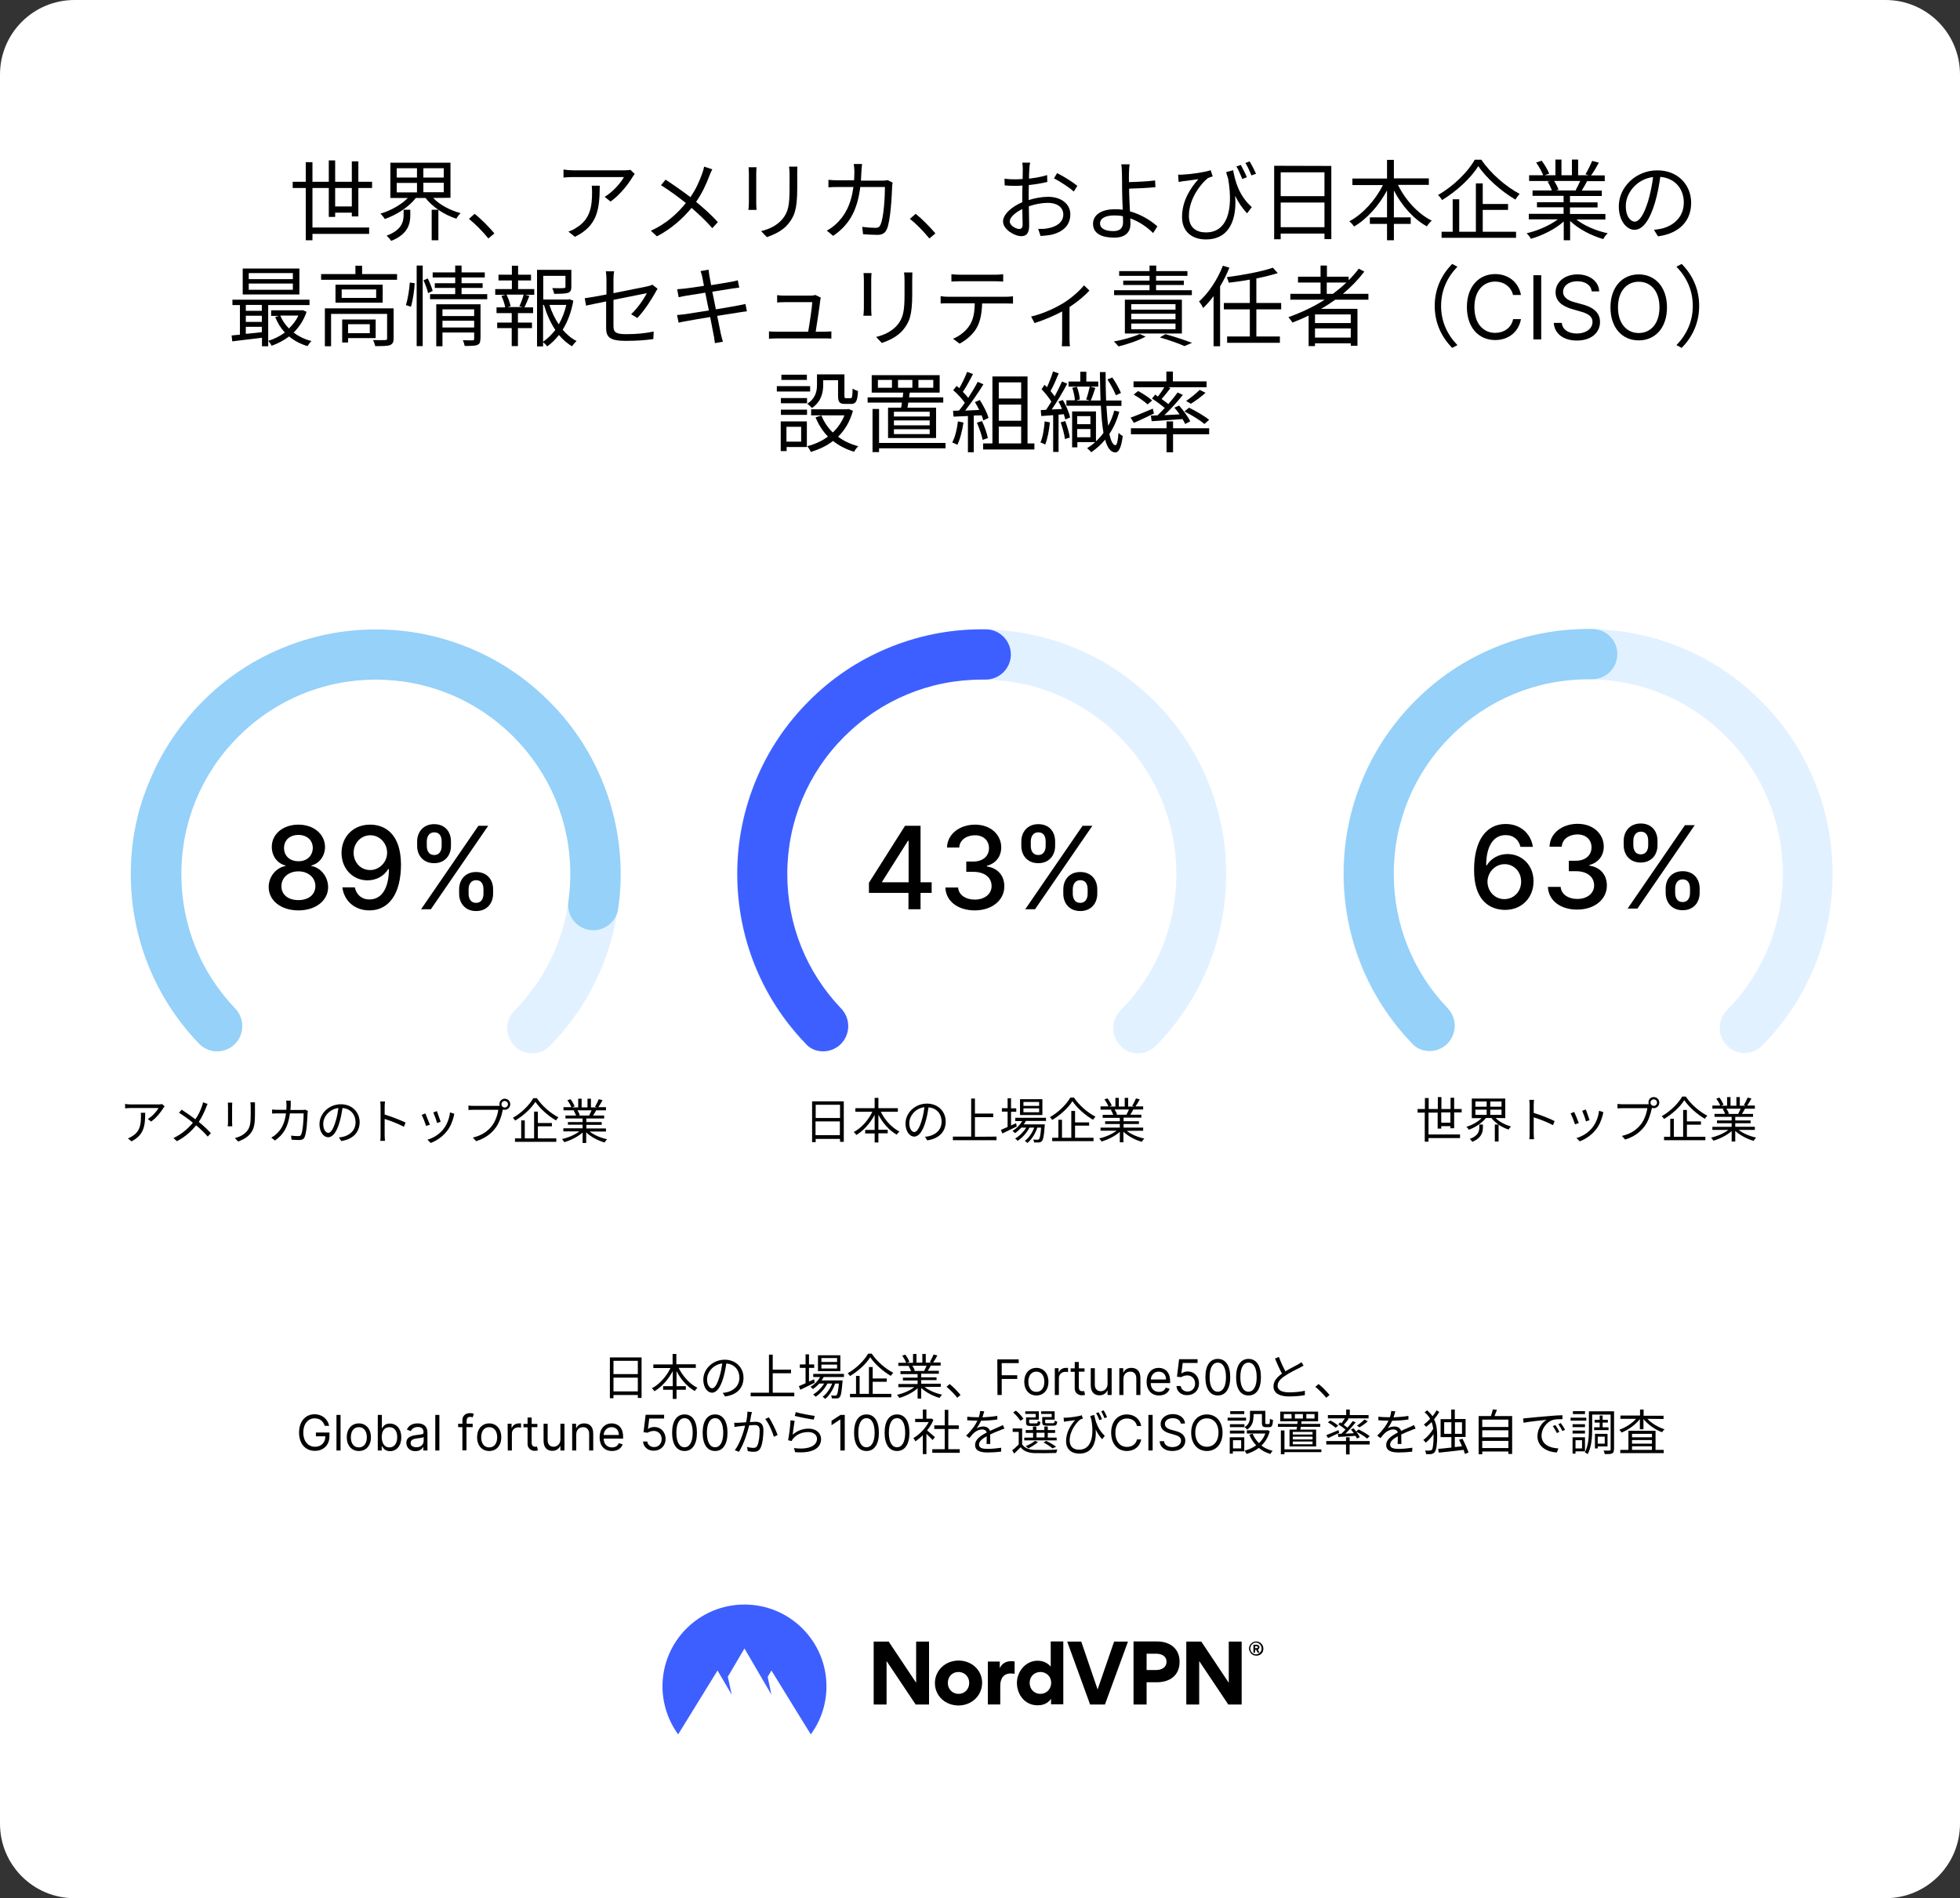 <svg enable-background="new 0 0 1200 1162.3" viewBox="0 0 1200 1162.3" xmlns="http://www.w3.org/2000/svg" xmlns:xlink="http://www.w3.org/1999/xlink"><rect x="0" y="0" width="1200" height="1162.3" fill="#333333" stroke="none"/><defs><path id="SVGID_1_" d="M1154.4 1162.2H45.6c-25.2 0-45.6-20.4-45.6-45.6V45.6C0 20.4 20.4 0 45.6 0h1108.8c25.2 0 45.6 20.4 45.6 45.6v1070.9C1200 1141.8 1179.6 1162.2 1154.4 1162.2z"/><clipPath id="SVGID_00000014592650905816908050000004464792869576720565_"><use xlink:href="#SVGID_1_"/></clipPath></defs><g fill="none"><path clip-path="url(#SVGID_00000014592650905816908050000004464792869576720565_)" d="M1154.4 1162.2H45.6c-25.2 0-45.6-20.4-45.6-45.6V45.6C0 20.4 20.4 0 45.6 0h1108.8c25.2 0 45.6 20.4 45.6 45.6v1070.9C1200 1141.8 1179.6 1162.2 1154.4 1162.2z"/><path clip-path="url(#SVGID_00000014592650905816908050000004464792869576720565_)" d="M1154.4 1162.2H45.6c-25.2 0-45.6-20.4-45.6-45.6V45.6C0 20.4 20.4 0 45.6 0h1108.8c25.2 0 45.6 20.4 45.6 45.6v1070.9C1200 1141.8 1179.6 1162.2 1154.4 1162.2z"/><path clip-path="url(#SVGID_00000014592650905816908050000004464792869576720565_)" d="M1154.4 1162.2H45.6c-25.2 0-45.6-20.4-45.6-45.6V45.6C0 20.4 20.4 0 45.6 0h1108.8c25.2 0 45.6 20.4 45.6 45.6v1070.9C1200 1141.8 1179.6 1162.2 1154.4 1162.2z"/></g><path clip-path="url(#SVGID_00000014592650905816908050000004464792869576720565_)" d="M1154.4 1162.2H45.6c-25.2 0-45.6-20.4-45.6-45.6V45.6C0 20.4 20.4 0 45.6 0h1108.8c25.2 0 45.6 20.4 45.6 45.6v1070.9C1200 1141.8 1179.6 1162.2 1154.4 1162.2z" fill="#ffffff"/><g clip-path="url(#SVGID_00000014592650905816908050000004464792869576720565_)"><path d="M392.8 831v24.9h-2.3v-1.8h-14.9v2h-2.2v-25h19.4V831zM375.6 833.2v8.1h14.9v-8.1H375.6zM390.5 851.9v-8.4h-14.9v8.4H390.5z"/><path d="M415.5 837.5c2.5 5.1 6.8 9.9 11.5 12.2-.5.5-1.3 1.3-1.6 2-4.5-2.5-8.5-7-11.2-12.2v9.2h5.7v2.2h-5.7v5.6h-2.3v-5.6H406v-2.2h5.9v-9.2c-2.8 5.2-6.8 9.7-11.2 12.3-.3-.5-1.1-1.4-1.6-1.8 4.6-2.4 8.9-7.2 11.4-12.4H400v-2.2h11.8V829h2.3v6.3H426v2.2H415.5z"/><path d="M443.9 855l-1.4-2.2c1-.1 1.9-.2 2.6-.4 3.8-.9 7.6-3.7 7.6-8.9 0-4.5-2.9-8.3-8-8.7-.4 2.8-1 5.8-1.8 8.6-1.8 6.2-4.2 9.3-7 9.3-2.7 0-5.3-3.1-5.3-8 0-6.5 5.8-12.2 13.1-12.2 7 0 11.5 5 11.5 11C455.2 849.9 451.1 854.1 443.9 855zM436 850c1.4 0 3-2 4.5-7.1.8-2.5 1.3-5.3 1.7-8.1-5.8.7-9.3 5.6-9.3 9.7C432.9 848.3 434.7 850 436 850z"/><path d="M486.3 852.7v2.2h-26.7v-2.2h11.2v-23.3h2.3v9.2h11.2v2.2h-11.2v11.9L486.3 852.7 486.3 852.7z"/><path d="M498.8 846.6c-3 1.5-6.3 3.1-8.8 4.3l-.9-2.2c1.1-.5 2.5-1.1 4.1-1.8v-9.4h-3.5v-2.1h3.5v-6.2h2.1v6.2h3.2v2.1h-3.2v8.4l3.1-1.4L498.8 846.6zM504.3 843.1c-.4.7-.8 1.4-1.3 2.1h12.9c0 0 0 .6-.1.9-.5 6.2-.9 8.5-1.8 9.4-.4.5-1 .7-1.7.7s-1.8 0-3 0c0-.5-.2-1.4-.5-1.8 1.1.1 2.1.1 2.5.1s.7 0 .9-.3c.5-.5 1-2.4 1.4-7.1h-2.3c-1.2 3.6-3.5 7.4-6.1 9.4-.4-.4-1-1-1.6-1.3 2.4-1.6 4.6-4.9 5.9-8.1h-2.9c-1.6 3.1-4.5 6.4-7.3 8.1-.3-.5-.9-1-1.5-1.4 2.5-1.4 5.1-4 6.8-6.7h-3c-1.2 1.3-2.6 2.5-3.9 3.4-.3-.4-1.1-1.1-1.5-1.4 2.4-1.4 4.5-3.5 5.9-6h-4.2v-1.9h18.8v1.9L504.3 843.1 504.3 843.1zM514.5 839.5h-13.7v-9.7h13.7V839.5zM512.5 831.5h-9.6v2.4h9.6V831.5zM512.5 835.5h-9.6v2.4h9.6V835.5z"/><path d="M533.8 828.9c3.1 4.7 8.4 9.2 13.1 11.6-.5.5-1.1 1.3-1.5 1.9-4.7-2.7-9.9-7.3-12.6-11.4-2.4 3.9-7.3 8.5-12.4 11.5-.3-.5-.9-1.3-1.4-1.7 5.2-2.9 10.2-7.9 12.5-12h2.3V828.9zM534.3 853.4h11.4v2.1h-25.3v-2.1h3.7v-11h2.2v11h5.7V837h2.3v7h8.6v2h-8.6L534.3 853.4 534.3 853.4z"/><path d="M566.1 849.2c2.7 2.2 6.9 3.9 10.7 4.7-.5.5-1.2 1.3-1.5 2-4-1.1-8.4-3.4-11.3-6.1v6.5h-2.2V850c-2.9 2.6-7.3 4.8-11.2 5.9-.3-.6-1-1.4-1.4-1.9 3.7-.8 7.9-2.6 10.6-4.7H550v-1.9h11.8v-2.2h-9v-1.7h9v-2.2h-10.5v-1.8h6.5c-.3-.9-.9-2.1-1.5-3l1-.2H550v-1.9h4.8c-.4-1.2-1.5-3-2.4-4.4l1.9-.6c1 1.4 2.1 3.2 2.5 4.4l-1.5.6h3.7V829h2.1v5.3h3.6V829h2.1v5.3h3.6l-1.1-.4c.8-1.3 1.7-3.2 2.3-4.6l2.3.6c-.8 1.5-1.8 3.2-2.6 4.3h4.6v1.9h-6c-.6 1.1-1.3 2.3-1.9 3.2h6.8v1.8H564v2.2h9.4v1.7H564v2.2h12v1.9L566.1 849.2 566.1 849.2zM558.6 836.2c.6.9 1.3 2.2 1.5 3l-1 .2h7l-.3-.1c.5-.9 1.1-2.1 1.5-3.1L558.6 836.2 558.6 836.2z"/><path d="M579.5 849.1l1.9-1.7c2.2 1.7 4.9 4.5 6.7 6.7l-2 1.7C584.2 853.4 581.6 850.8 579.5 849.1z"/><path d="M610.6 832.3h13.1v2.3h-10.4v7.4h9.5v2.3h-9.5v9.8h-2.6L610.6 832.3 610.6 832.3z"/><path d="M627.1 846c0-5.1 3-8.5 7.4-8.5s7.4 3.4 7.4 8.5-3 8.4-7.4 8.4S627.1 851 627.1 846zM639.4 846c0-3.3-1.5-6.2-4.9-6.2s-4.9 2.9-4.9 6.2 1.5 6.2 4.9 6.2S639.4 849.3 639.4 846z"/><path d="M645.7 837.7h2.4v2.5h.2c.6-1.6 2.3-2.7 4.3-2.7.4 0 1 0 1.3 0v2.6c-.2 0-.9-.2-1.5-.2-2.4 0-4.1 1.6-4.1 3.8v10.4h-2.5v-16.4H645.7z"/><path d="M664 839.8h-3.5v9.5c0 2.1 1.1 2.5 2.2 2.5.6 0 .9-.1 1.1-.1l.5 2.3c-.3.1-.9.3-1.9.3-2.1 0-4.4-1.4-4.4-4.2v-10.2h-2.5v-2.1h2.5v-3.9h2.5v3.9h3.5L664 839.8 664 839.8z"/><path d="M678.1 837.7h2.5v16.4h-2.5v-2.8H678c-.8 1.7-2.4 3-4.9 3-3.1 0-5.3-2-5.3-6.2v-10.4h2.5v10.2c0 2.4 1.5 3.9 3.6 3.9 1.9 0 4.2-1.4 4.2-4.5V837.7z"/><path d="M687.8 854.1h-2.5v-16.4h2.4v2.6h.2c.8-1.7 2.3-2.8 4.8-2.8 3.3 0 5.5 2 5.5 6.2v10.4h-2.5v-10.2c0-2.6-1.4-4.1-3.7-4.1-2.4 0-4.2 1.6-4.2 4.5V854.1z"/><path d="M702 846c0-5 2.9-8.5 7.4-8.5 3.4 0 7 2.1 7 8.2v1.1h-11.9c.1 3.5 2.2 5.4 5.1 5.4 2 0 3.5-.9 4.1-2.6l2.4.7c-.8 2.5-3.2 4.1-6.5 4.1C704.9 854.4 702 851 702 846zM713.9 844.6c0-2.8-1.7-4.8-4.5-4.8-2.9 0-4.7 2.3-4.8 4.8H713.9z"/><path d="M720.3 848.6h2.6c.2 2 2 3.4 4.2 3.4 2.7 0 4.6-2.1 4.6-4.9 0-2.9-2-5-4.8-5-1.3 0-2.9.5-3.8 1.1l-2.5-.3 1.3-10.7h11.3v2.3h-9.1l-.8 6.4h.1c.9-.7 2.3-1.2 3.8-1.2 4 0 6.9 3.1 6.9 7.3s-3 7.2-7.2 7.2C723.3 854.4 720.4 851.9 720.3 848.6z"/><path d="M738 843.2c0-7.1 2.8-11.2 7.6-11.2s7.6 4.1 7.6 11.2c0 7.1-2.8 11.2-7.6 11.2S738 850.3 738 843.2zM750.6 843.2c0-5.7-1.9-8.9-5-8.9-3.2 0-5 3.2-5 8.9s1.9 8.9 5 8.9C748.8 852 750.6 848.8 750.6 843.2z"/><path d="M756.8 843.2c0-7.1 2.8-11.2 7.6-11.2s7.6 4.1 7.6 11.2c0 7.1-2.8 11.2-7.6 11.2C759.5 854.4 756.8 850.3 756.8 843.2zM769.4 843.2c0-5.7-1.9-8.9-5-8.9-3.2 0-5 3.2-5 8.9s1.9 8.9 5 8.9C767.5 852 769.4 848.8 769.4 843.2z"/><path d="M787 839.6c2.8-1.7 6.1-3.3 7.7-4.2.9-.5 1.5-.9 2.1-1.4l1.3 2.1c-.7.4-1.4.8-2.3 1.3-2 1-6.2 3-9.1 5-2.8 1.8-4.5 3.8-4.5 6.1 0 2.5 2.4 4 7.1 4 3.3 0 7.3-.4 9.6-1v2.7c-2.3.4-5.7.8-9.5.8-5.6 0-9.7-1.7-9.7-6.2 0-3.1 2-5.5 5.2-7.8-1.4-2.5-3-6-4.3-9.2l2.4-1C784.2 834 785.7 837.3 787 839.6z"/><path d="M805.3 849.1l2-1.7c2.2 1.7 4.9 4.5 6.7 6.7l-2 1.7C810 853.4 807.4 850.8 805.3 849.1z"/><path d="M192.7 868.4c-3.9 0-7 3.1-7 8.7s3.1 8.7 7.2 8.7c3.7 0 6.3-2.5 6.3-6.4h-5.8v-2.3h8.3v2.3c0 5.4-3.7 8.9-8.9 8.9-5.8 0-9.7-4.3-9.7-11.2s4-11.2 9.5-11.2c4.6 0 8.1 2.9 8.9 7.1h-2.7C198 870.2 195.8 868.4 192.7 868.4z"/><path d="M208.5 888.1H206v-21.8h2.5V888.1z"/><path d="M212.3 880c0-5.1 3-8.5 7.4-8.5s7.4 3.4 7.4 8.5-3 8.4-7.4 8.4S212.3 885 212.3 880zM224.6 880c0-3.3-1.5-6.2-4.9-6.2s-4.9 2.9-4.9 6.2 1.5 6.2 4.9 6.2S224.6 883.3 224.6 880z"/><path d="M231.3 866.3h2.5v8.1h.2c.6-.9 1.5-2.8 4.7-2.8 4.1 0 7 3.3 7 8.4 0 5.2-2.9 8.5-6.9 8.5-3.2 0-4.2-2-4.8-2.9h-.3v2.5h-2.4V866.3zM238.4 886.2c3.2 0 4.8-2.8 4.8-6.3s-1.6-6.1-4.8-6.1c-3.1 0-4.7 2.5-4.7 6.1C233.8 883.6 235.4 886.2 238.4 886.2z"/><path d="M248.8 883.4c0-3.7 3.3-4.4 6.3-4.8 3-.4 4.2-.3 4.2-1.5V877c0-2.1-1.1-3.3-3.5-3.3s-3.7 1.3-4.3 2.5l-2.4-.9c1.3-3 4.1-3.8 6.6-3.8 2.1 0 6 .6 6 5.8v10.8h-2.5v-2.2h-.1c-.5 1.1-2 2.6-4.9 2.6C251.3 888.5 248.8 886.6 248.8 883.4zM259.4 882.1v-2.3c-.4.5-3.3.8-4.3.9-2 .3-3.7.9-3.7 2.8 0 1.7 1.4 2.6 3.5 2.6C257.8 886.2 259.4 884.2 259.4 882.1z"/><path d="M269 888.1h-2.5v-21.8h2.5V888.1z"/><path d="M289.3 873.8h-3.7V888h-2.5v-14.2h-2.6v-2.1h2.6v-2.3c0-2.8 2.3-4.2 4.6-4.2 1.2 0 2 .3 2.4.4l-.7 2.2c-.3-.1-.7-.3-1.4-.3-1.7 0-2.3.9-2.3 2.5v1.7h3.7v2.1H289.3z"/><path d="M292.1 880c0-5.1 3-8.5 7.4-8.5s7.4 3.4 7.4 8.5-3 8.4-7.4 8.4S292.1 885 292.1 880zM304.4 880c0-3.3-1.5-6.2-4.9-6.2s-4.9 2.9-4.9 6.2 1.5 6.2 4.9 6.2S304.4 883.3 304.4 880z"/><path d="M310.8 871.7h2.4v2.5h.2c.6-1.6 2.3-2.7 4.3-2.7.4 0 1 0 1.3 0v2.6c-.2 0-.9-.2-1.5-.2-2.4 0-4.1 1.6-4.1 3.8v10.4h-2.5L310.8 871.7 310.8 871.7z"/><path d="M329 873.8h-3.5v9.5c0 2.1 1.1 2.5 2.2 2.5.6 0 .9-.1 1.1-.1l.5 2.3c-.3.1-.9.3-1.9.3-2.1 0-4.4-1.4-4.4-4.2v-10.2h-2.5v-2.1h2.5v-3.9h2.5v3.9h3.5L329 873.8 329 873.8z"/><path d="M343.1 871.7h2.5v16.4h-2.5v-2.8H343c-.8 1.7-2.4 3-4.9 3-3.1 0-5.3-2-5.3-6.2v-10.4h2.5v10.2c0 2.4 1.5 3.9 3.6 3.9 1.9 0 4.2-1.4 4.2-4.5L343.1 871.7 343.1 871.7z"/><path d="M352.8 888.1h-2.5v-16.4h2.4v2.6h.2c.8-1.7 2.3-2.8 4.8-2.8 3.3 0 5.5 2 5.5 6.2v10.4h-2.5v-10.2c0-2.6-1.4-4.1-3.7-4.1-2.4 0-4.2 1.6-4.2 4.5L352.8 888.1 352.8 888.1z"/><path d="M367.1 880c0-5 2.9-8.5 7.4-8.5 3.4 0 7 2.1 7 8.2v1.1h-11.9c.1 3.5 2.2 5.4 5.1 5.4 2 0 3.5-.9 4.1-2.6l2.4.7c-.8 2.5-3.2 4.1-6.5 4.1C369.9 888.4 367.1 885 367.1 880zM378.9 878.6c0-2.8-1.7-4.8-4.5-4.8-2.9 0-4.7 2.3-4.8 4.8H378.9z"/><path d="M393.7 882.6h2.6c.2 2 2 3.4 4.2 3.4 2.7 0 4.6-2.1 4.6-4.9 0-2.9-2-5-4.8-5-1.3 0-2.9.5-3.8 1.1l-2.5-.3 1.3-10.7h11.3v2.3h-9.1l-.8 6.4h.1c.9-.7 2.3-1.2 3.8-1.2 4 0 6.9 3.1 6.9 7.3s-3 7.2-7.2 7.2C396.8 888.4 393.9 885.9 393.7 882.6z"/><path d="M411.5 877.2c0-7.1 2.8-11.2 7.6-11.2s7.6 4.1 7.6 11.2c0 7.1-2.8 11.2-7.6 11.2S411.5 884.3 411.5 877.2zM424.1 877.2c0-5.7-1.9-8.9-5-8.9s-5 3.2-5 8.9 1.9 8.9 5 8.9S424.1 882.8 424.1 877.2z"/><path d="M430.2 877.2c0-7.1 2.8-11.2 7.6-11.2s7.6 4.1 7.6 11.2c0 7.1-2.8 11.2-7.6 11.2S430.2 884.3 430.2 877.2zM442.8 877.2c0-5.7-1.9-8.9-5-8.9s-5 3.2-5 8.9 1.9 8.9 5 8.9S442.8 882.8 442.8 877.2z"/><path d="M459.9 866.4c-.2.9-.4 2.6-.8 4.3 1.4-.1 2.7-.2 3.4-.2 2.7 0 4.9 1 4.9 5.1 0 3.6-.5 8.3-1.7 10.8-1 2-2.4 2.5-4.4 2.5-1.1 0-2.6-.2-3.5-.5l-.4-2.5c1.3.4 2.8.6 3.7.6 1.1 0 2-.2 2.6-1.5 1-2 1.4-5.9 1.4-9.2 0-2.8-1.3-3.3-3.2-3.3-.7 0-1.9.1-3.2.2-1.1 4.3-3.1 11.1-6.3 16.2l-2.5-1c3.1-4.1 5.3-10.9 6.3-15-1.6.1-3 .3-3.8.4-.7.1-1.9.2-2.7.4l-.2-2.6c.9.1 1.7 0 2.7 0s2.8-.2 4.6-.3c.5-2.2.8-4.5.8-6.5l2.8.3C460.2 865.2 460.1 865.9 459.9 866.4zM476.1 878.6l-2.3 1.1c-.9-3.1-3.2-8.4-5.3-10.9l2.2-1C472.5 870.3 475.1 875.8 476.1 878.6z"/><path d="M485.3 878.4c2.9-2.5 6.2-3.7 9.8-3.7 4.6 0 7.6 2.8 7.6 6.3 0 5.4-4.7 9-15.9 8.1l-.7-2.5c9.5 1.2 14.1-1.6 14.1-5.7 0-2.4-2.2-4.1-5.3-4.1-4 0-7.2 1.5-9.3 4-.4.5-.7 1-.9 1.5l-2.2-.5c.6-2.7 1.4-9 1.5-12.2l2.5.3C486.1 872 485.6 876.5 485.3 878.4zM498.8 866.9l-.6 2.3c-2.9-.4-9.4-1.7-11.6-2.3l.6-2.3C489.8 865.4 496.2 866.6 498.8 866.9z"/><path d="M517.1 888.1h-2.6v-19h-.1l-5.3 3.5v-2.7l5.5-3.6h2.6v21.8H517.1z"/><path d="M522.9 877.2c0-7.1 2.8-11.2 7.6-11.2s7.6 4.1 7.6 11.2c0 7.1-2.8 11.2-7.6 11.2S522.9 884.3 522.9 877.2zM535.5 877.2c0-5.7-1.9-8.9-5-8.9s-5 3.2-5 8.9 1.9 8.9 5 8.9S535.5 882.8 535.5 877.2z"/><path d="M541.6 877.2c0-7.1 2.8-11.2 7.6-11.2s7.6 4.1 7.6 11.2c0 7.1-2.8 11.2-7.6 11.2S541.6 884.3 541.6 877.2zM554.2 877.2c0-5.7-1.9-8.9-5-8.9s-5 3.2-5 8.9 1.9 8.9 5 8.9S554.2 882.8 554.2 877.2z"/><path d="M571 881.7c-.8-.9-2.4-2.5-3.8-3.8v12.4H565v-11.6c-1.5 1.5-3.1 2.8-4.6 3.8-.2-.6-.8-1.6-1.2-2 3.6-2.1 7.3-5.8 9.4-9.8h-8.3v-2h4.7V863h2.2v5.6h2.6l.4-.1 1.3.8c-.9 2.3-2.3 4.5-3.9 6.5 1.4 1.1 4 3.4 4.8 4.1L571 881.7zM587.6 887.3v2.2h-16.8v-2.2h7.6v-12.4H572v-2.2h6.4v-9.5h2.2v9.5h6.4v2.2h-6.4v12.4H587.6z"/><path d="M601.5 867.8c3.1-.2 6.3-.4 9.1-.9v2.2c-3 .5-6.7.7-10 .8-.7 1.6-1.7 3.3-2.7 4.6 1.1-.7 2.9-1.1 4.2-1.1 1.9 0 3.5 1 4 2.7 2-1 3.9-1.7 5.4-2.4.9-.4 1.6-.7 2.5-1.2l1 2.2c-.8.2-1.9.6-2.7 1-1.7.6-3.8 1.5-6.1 2.6 0 1.7.1 4.3.1 5.8H604c.1-1.1.1-3.1.1-4.7-2.8 1.5-4.7 3.1-4.7 5 0 2.3 2.3 2.7 5.4 2.7 2.3 0 5.5-.3 8.2-.7l-.1 2.4c-2.3.3-5.6.5-8.2.5-4.3 0-7.7-.9-7.7-4.6 0-3.5 3.6-5.8 7.1-7.6-.3-1.3-1.4-1.9-2.7-1.9-1.9 0-3.8.9-5.2 2.2-.9.8-1.7 1.9-2.7 3.1l-2-1.5c3.8-3.7 5.8-6.7 6.9-9.2-.5 0-.9 0-1.3 0-1.3 0-3.3-.1-4.9-.2v-2.2c1.6.2 3.7.3 5.1.3.6 0 1.3 0 2 0 .4-1.3.7-2.6.8-3.8l2.5.2C602.2 865.2 602 866.4 601.5 867.8z"/><path d="M625.8 884.3c1.4 2.2 4.1 3.3 7.6 3.4 3.4.1 10.4.1 14-.2-.3.5-.6 1.5-.7 2.1-3.4.1-9.9.2-13.3.1-4-.2-6.7-1.2-8.5-3.6-1.3 1.3-2.6 2.6-4 3.9l-1.2-2.1c1.3-.9 2.7-2.2 4-3.5v-7.7H620v-2.1h5.8L625.8 884.3 625.8 884.3zM624.7 869.9c-.8-1.5-2.7-3.6-4.4-5.1l1.7-1.1c1.8 1.4 3.7 3.5 4.6 5L624.7 869.9zM647 881.9h-19.9v-1.7h5.4v-2.9H628v-1.7h4.4v-2.2h2.1v2.2h4.9v-2.2h2.1v2.2h4.5v1.7h-4.5v2.9h5.4L647 881.9 647 881.9zM634.1 865.7h-6.4v-1.6h8.3v5.1h-5.9v1.6c0 .5.2.7 1.1.7h3.2c.7 0 .9-.2 1-1.5.4.3 1.1.5 1.6.6-.2 2-.8 2.5-2.3 2.5H631c-2.2 0-2.8-.5-2.8-2.2v-3.1h5.9L634.1 865.7 634.1 865.7zM635.5 882.9c-1.5 1.4-3.9 2.9-5.9 3.9-.4-.4-1.2-1.1-1.6-1.4 2-.8 4.3-2 5.6-3.2L635.5 882.9zM634.6 880.1h4.9v-2.9h-4.9V880.1zM643.7 865.7h-6.3v-1.6h8.3v5.1h-5.8v1.5c0 .6.2.7 1.2.7h3.6c.7 0 .9-.2 1-1.6.4.3 1.1.5 1.6.6-.2 2-.8 2.5-2.4 2.5h-4c-2.2 0-2.8-.5-2.8-2.2v-3.1h5.8v-1.9H643.7zM644.4 886.8c-1.3-1.1-3.4-2.5-5.5-3.6l1.6-1c2.2 1 4.7 2.5 6.1 3.6L644.4 886.8z"/><path d="M676.4 879.1l-1.6 2.1c-1.6-1.7-2.9-3.7-4-6 .6 7.6-1.7 14.8-10 14.8-4.7 0-8.1-2.6-8.1-7.6 0-5.6 2.9-9.9 5.5-12.9-1.5.2-4 .5-5.1.7-.6.1-1.1.2-1.7.3l-.2-2.5c.5 0 1.1 0 1.6 0 2.6-.1 7.7-.8 9.5-1.5l.7 2.1c-.4.1-1.2.3-1.6.5-1.9 1.4-6.5 6.7-6.5 12.8 0 4.3 2.8 5.7 5.8 5.7 6.9 0 9.4-7.2 7.5-18.4-.2-.7-.5-1.4-.7-2.2l2.4-.7C670.7 870 672 875.1 676.4 879.1zM674.7 868.9l-1.6.6c-.5-1.3-1.3-3.1-2-4.3l1.5-.5C673.3 865.8 674.2 867.6 674.7 868.9zM677.8 867.7l-1.6.6c-.5-1.4-1.3-3.1-2-4.2l1.5-.6C676.4 864.6 677.3 866.4 677.8 867.7z"/><path d="M696.1 873.1c-.6-3-3.2-4.6-6.1-4.6-4 0-7.1 3.1-7.1 8.7s3.1 8.7 7.1 8.7c2.9 0 5.5-1.6 6.1-4.6h2.6c-.8 4.5-4.4 7.1-8.8 7.1-5.6 0-9.6-4.3-9.6-11.2s4-11.2 9.6-11.2c4.4 0 8 2.6 8.8 7.1H696.1z"/><path d="M705.7 888.1h-2.6v-21.8h2.6V888.1z"/><path d="M718 868.3c-2.9 0-4.8 1.5-4.8 3.6 0 2.3 2.6 3.2 4.2 3.6l2.2.6c2.3.6 6.1 1.9 6.1 6 0 3.5-2.9 6.3-7.9 6.3-4.7 0-7.6-2.4-7.8-6h2.7c.2 2.5 2.5 3.6 5.1 3.6 3 0 5.3-1.6 5.3-4 0-2.2-2-3-4.3-3.6l-2.7-.8c-3.4-1-5.5-2.7-5.5-5.7 0-3.7 3.3-6.1 7.5-6.1s7.3 2.5 7.4 5.8h-2.6C722.7 869.6 720.7 868.3 718 868.3z"/><path d="M738.9 888.4c-5.6 0-9.6-4.3-9.6-11.2s4-11.2 9.6-11.2 9.6 4.3 9.6 11.2S744.5 888.4 738.9 888.4zM738.9 868.4c-4 0-7.1 3.1-7.1 8.7s3.1 8.7 7.1 8.7 7.1-3.1 7.1-8.7S742.9 868.4 738.9 868.4z"/><path d="M762.9 869.8h-11.3V868h11.3V869.8zM761.8 888.6h-7v1.4h-1.9v-10h8.9V888.6zM753 872h8.9v1.8H753V872zM753 875.9h8.9v1.8H753V875.9zM761.8 865.8h-8.6V864h8.6V865.8zM754.9 881.8v5h5v-5H754.9zM767.4 867.5c0 2.6-.7 5.7-3.8 7.8-.3-.4-1.2-1.2-1.6-1.5 2.9-1.8 3.3-4.3 3.3-6.4v-3.6h9.4v7.3c0 .7.1.8.6.8h1.5c.5 0 .7-.4.7-3.3.4.4 1.3.7 1.9.8-.2 3.5-.7 4.4-2.3 4.4H775c-1.8 0-2.4-.6-2.4-2.7v-5.3h-5.1v1.7H767.4zM777.4 876.3c-1 3.7-2.8 6.6-5.1 8.8 2 1.5 4.3 2.6 6.9 3.2-.5.4-1.1 1.3-1.4 1.9-2.7-.8-5.1-2-7.1-3.7-2.2 1.7-4.8 2.9-7.5 3.7-.2-.5-.8-1.5-1.2-2 2.5-.7 5-1.7 7.1-3.3-1.8-1.8-3.2-4-4.2-6.5l2-.6c.9 2.2 2.2 4.1 3.9 5.8 1.7-1.6 3-3.5 3.9-5.9h-11.3v-2h12.3l.4-.1L777.4 876.3z"/><path d="M793.8 875.3c.1-.5.2-1.1.3-1.7h-11.7v-1.8h11.9c.1-.5.1-1.1.2-1.6h-10.7v-5.9H807v5.9h-10.1c-.1.5-.2 1.1-.2 1.6h11.6v1.8h-11.9c-.1.6-.2 1.2-.3 1.7h9.7v10.3h-16.3v-10.3H793.8zM809 889.1h-22.6v1.3h-2.2v-14.6h2.2v11.6H809V889.1zM790.7 865.8H786v2.7h4.8L790.7 865.8 790.7 865.8zM803.6 876.7h-12.1v1.6h12.1V876.7zM803.6 879.6h-12.1v1.7h12.1V879.6zM803.6 882.6h-12.1v1.7h12.1V882.6zM792.8 868.5h4.9v-2.7h-4.9V868.5zM799.8 868.5h5v-2.7h-5V868.5z"/><path d="M819.9 877.3c-2.4 1.1-4.8 2.3-6.8 3.2l-1.1-1.8c1.9-.7 4.7-1.9 7.5-3.1L819.9 877.3zM826.3 882.3h12.3v2.1h-12.3v6.1h-2.2v-6.1H812v-2.1h12.1V880h2.2V882.3zM821.2 871.5c.8-1 1.6-2.2 2.2-3.1H813v-2h11.2V863h2.2v3.4h11.5v2h-13l.8.3c-.9 1.3-2 2.7-3 3.7.8.6 1.6 1.2 2.3 1.7 1.2-1.4 2.3-2.8 3.2-4l1.8.8c-1.8 2.2-4.1 4.8-6.3 6.9l5.2-.3c-.6-.8-1.2-1.6-1.8-2.3l1.6-.7c1.5 1.7 3.1 3.9 3.8 5.4l-1.7.9c-.2-.5-.5-1.1-.9-1.7-3.8.3-7.6.5-10.5.7l-.3-1.9c.7 0 1.4-.1 2.2-.1.8-.8 1.6-1.6 2.5-2.5-1.2-1-2.9-2.3-4.4-3.2l1.1-1.3L821.2 871.5zM817.7 874.2c-1-1-3-2.4-4.7-3.3l1.5-1.2c1.7.9 3.8 2.2 4.8 3.2L817.7 874.2zM837 880.8c-1.4-1.3-4.4-3.1-6.8-4.3l1.6-1.3c2.3 1.1 5.3 2.9 6.8 4.1L837 880.8zM837.4 870.2c-1.5 1.4-3.5 2.8-5 3.7l-1.6-1c1.5-1 3.5-2.6 4.6-3.8L837.4 870.2z"/><path d="M853.2 867.8c3.1-.2 6.3-.4 9.1-.9v2.2c-3 .5-6.7.7-10 .8-.7 1.6-1.7 3.3-2.7 4.6 1.1-.7 2.9-1.1 4.2-1.1 2 0 3.5 1 4 2.7 2-1 3.9-1.7 5.4-2.4.9-.4 1.6-.7 2.5-1.2l1 2.2c-.8.2-1.9.6-2.7 1-1.7.6-3.8 1.5-6.1 2.6 0 1.7.1 4.3.1 5.8h-2.3c.1-1.1.1-3.1.1-4.7-2.8 1.5-4.7 3.1-4.7 5 0 2.3 2.3 2.7 5.4 2.7 2.3 0 5.5-.3 8.2-.7l-.1 2.4c-2.3.3-5.6.5-8.2.5-4.3 0-7.7-.9-7.7-4.6 0-3.5 3.6-5.8 7.1-7.6-.3-1.3-1.4-1.9-2.7-1.9-1.9 0-3.8.9-5.2 2.2-.9.8-1.7 1.9-2.7 3.1l-2-1.5c3.8-3.7 5.8-6.7 6.9-9.2-.4 0-.9 0-1.3 0-1.3 0-3.3-.1-4.9-.2v-2.2c1.6.2 3.7.3 5.1.3.6 0 1.3 0 2 0 .4-1.3.7-2.6.8-3.8l2.5.2C853.9 865.2 853.7 866.4 853.2 867.8z"/><path d="M881.2 864.5c-.9 1.5-2 3.1-3.2 4.5 1.6 3.2 1.9 6.7 1.9 10.2 0 4.3-.3 8.4-1.6 10-.4.5-1 .8-1.7 1-1 .2-2.2.2-3.5.1 0-.7-.3-1.5-.6-2.2 1.4.1 2.5.1 3.2 0 .5-.1.7-.2 1-.5.7-1 1-4.6 1-8.5v-1c-1.4 2-3.2 3.9-4.8 5.2-.4-.5-1-1.3-1.5-1.7 2.2-1.4 4.6-4.2 6.1-6.8-.2-1.4-.5-2.8-1-4.1-1.1 1-2.2 2.1-3.3 2.9-.4-.5-1-1.1-1.5-1.4 1.4-1 2.7-2.2 3.9-3.5-.8-1.4-1.9-2.8-3.4-4l1.6-1.2c1.3 1.2 2.4 2.4 3.3 3.6 1-1.2 1.8-2.4 2.4-3.6L881.2 864.5zM896.9 890.2c-.2-.7-.5-1.6-.8-2.5-5.5.7-11.2 1.3-15.2 1.7l-.4-2.3c2.2-.2 5-.5 8.1-.8v-6.4H882v-11h6.5V863h2.2v5.8h6.6v11h-6.6v6.2l4.4-.5c-.6-1.4-1.2-2.8-1.8-4l2.1-.6c1.4 2.7 3 6.3 3.7 8.4L896.9 890.2zM888.6 877.9v-7.1h-4.4v7.1H888.6zM890.8 870.8v7.1h4.3v-7.1H890.8z"/><path d="M925.8 867v23.2h-2.3v-1.5h-16v1.7h-2.2V867h7.5c.5-1.3.9-2.9 1.2-4.1l2.5.3c-.5 1.3-1 2.6-1.5 3.8H925.8zM907.5 869.2v4.5h16v-4.5H907.5zM907.5 875.7v4.3h16v-4.3H907.5zM923.5 886.6v-4.4h-16v4.4H923.5z"/><path d="M935.4 868.2c1.9-.2 7.6-.8 13.1-1.2 3.3-.3 6.1-.5 8.1-.5v2.4c-1.7 0-4.4 0-5.9.5-4.3 1.4-6.9 5.9-6.9 9.5 0 5.8 5.5 7.7 10.3 7.9l-.9 2.5c-5.5-.2-11.9-3.2-11.9-9.9 0-4.7 2.8-8.5 5.6-10.1-3.2.4-10.9 1.1-14.1 1.8l-.3-2.6C933.8 868.3 934.8 868.2 935.4 868.2zM954.7 876.7l-1.5.7c-.7-1.4-1.6-3-2.5-4.2l1.5-.7C953 873.5 954.1 875.3 954.7 876.7zM958.2 875.4l-1.6.8c-.7-1.5-1.6-2.9-2.5-4.2l1.5-.7C956.3 872.2 957.5 874.1 958.2 875.4z"/><path d="M971.2 869.8h-9.6V868h9.6V869.8zM964.6 888.6v1.4h-1.8v-10h7.6v8.6H964.6zM970.4 873.8h-7.6V872h7.6V873.8zM962.8 875.9h7.6v1.8h-7.6V875.9zM970.4 865.8H963V864h7.4V865.8zM964.6 881.8v5h4v-5H964.6zM988.1 887.5c0 1.3-.3 2-1.1 2.4s-2.3.4-4.5.4c-.1-.6-.4-1.6-.7-2.2 1.6.1 3.1.1 3.7 0 .5 0 .6-.1.6-.6v-21.4h-11.3v8.7c0 4.7-.3 11.2-2.8 15.6-.3-.4-1.2-1-1.7-1.2 2.3-4.1 2.5-10 2.5-14.4v-10.7h15.4v23.4H988.1zM979.4 873.9V871h-3.1v-1.7h3.1v-2.6h1.8v2.6h3.2v1.7h-3.2v2.9h3.6v1.7H976v-1.7H979.4zM978.2 885.6v1.2h-1.7v-8.9h7.7v7.7H978.2zM978.2 879.6v4.3h4.3v-4.3H978.2z"/><path d="M1008.6 868.7c2.6 2.8 6.7 5.2 10.5 6.4-.5.4-1.2 1.2-1.5 1.8-4.1-1.5-8.6-4.6-11.4-8.1v6.3h-2.2v-6.3c-2.7 3.6-7.2 6.7-11.2 8.3-.3-.5-.9-1.3-1.4-1.7 3.7-1.3 7.7-3.8 10.3-6.7h-9.6v-2h12V863h2.2v3.8h12.2v2L1008.6 868.7 1008.6 868.7zM1013.6 887.7h5v2H992v-2h5V876h16.6V887.7zM999.2 877.9v2.1h12.2v-2.1H999.2zM1011.4 881.7h-12.2v2.2h12.2V881.7zM999.2 887.7h12.2v-2.2h-12.2V887.7z"/></g><g clip-path="url(#SVGID_00000014592650905816908050000004464792869576720565_)"><path d="M888 690.8v-1.3h-5.6v1.5h-2.2v-9.8h-5.6v13.4h19.3v2.2h-19.3v2.2h-2.3v-17.8h-4.4V679h4.5v-6.7h2.3v6.7h5.6v-7.3h2.2v7.3h5.6v-6.9h2.2v6.9h4.6v2.1h-4.6v9.7H888zM888 687.4v-6.3h-5.6v6.3H888z"/><path d="M915.7 684.5c2.2 2.3 5.8 4.2 9.4 5.2-.5.5-1.2 1.3-1.5 1.9-2.1-.7-4.2-1.7-6.1-3v10.3h-2.3v-10.4h2.2c-1.6-1.2-3.2-2.5-4.3-4h-3.3c-2.5 3.1-6.6 5.8-10.5 7.2-.4-.6-1-1.4-1.5-1.8 3.5-1 7-3 9.3-5.3h-6v-12h20.5v12L915.7 684.5 915.7 684.5zM905.7 688.5h2.2v1.8c0 2.8-.7 6.4-6.5 8.8-.3-.6-1.1-1.3-1.5-1.8 5.2-1.9 5.8-4.8 5.8-7.1V688.5zM903.3 677.6h6.9v-3.2h-6.9V677.6zM903.3 682.6h6.9v-3.2h-6.9V682.6zM919.3 674.4h-6.9v3.2h6.9V674.4zM919.3 679.4h-6.9v3.2h6.9V679.4z"/><path d="M936.5 676.5c0-.8-.1-2.2-.2-3.1h2.9c-.1.9-.2 2.2-.2 3.1 0 1.3 0 3 0 4.9 4 1.2 9.7 3.4 12.8 5l-1 2.5c-3.3-1.8-8.5-3.8-11.8-4.8 0 4.5 0 9 0 9.9s.1 2.6.2 3.5h-2.9c.2-1 .2-2.4.2-3.5V676.5z"/><path d="M966.6 687.6l-2.3.8c-.5-1.6-2.1-5.7-2.7-6.7l2.2-.9C964.5 682.2 966 686.1 966.6 687.6zM981.3 682.5c-.8 3.3-2.1 6.5-4.3 9.2-2.8 3.5-6.4 5.8-9.8 7.1l-2-2c3.5-1 7.3-3.3 9.7-6.4 2.1-2.6 3.7-6.4 4.1-10.3l2.6.8C981.5 681.7 981.4 682.2 981.3 682.5zM973.2 685.8l-2.2.8c-.3-1.4-1.7-5.2-2.3-6.5l2.2-.8C971.4 680.6 972.8 684.5 973.2 685.8z"/><path d="M1012.5 671.7c1.9 0 3.4 1.5 3.4 3.4s-1.5 3.4-3.4 3.4c-.4 0-.8-.1-1.1-.2 0 .1 0 .2-.1.3-.6 3.1-2.1 8-4.5 11.1-2.7 3.5-6.3 6.3-11.8 8l-2-2.2c5.8-1.4 9.2-4 11.7-7.2 2.1-2.7 3.5-6.9 3.9-9.8h-15.3c-1.2 0-2.2.1-3 .1v-2.7c.8.1 2 .2 3 .2h15.1c.3 0 .6 0 1 0-.1-.3-.1-.6-.1-1C1009.1 673.2 1010.6 671.7 1012.5 671.7zM1012.5 677.1c1.1 0 2-.9 2-2s-.9-2-2-2-2 .9-2 2S1011.4 677.1 1012.5 677.1z"/><path d="M1032.2 671.5c3.1 4.7 8.4 9.2 13.1 11.6-.5.5-1.1 1.3-1.5 1.9-4.7-2.7-9.9-7.3-12.6-11.4-2.4 3.9-7.3 8.5-12.4 11.5-.3-.5-.9-1.3-1.4-1.7 5.2-2.9 10.2-7.9 12.5-12h2.3V671.5zM1032.7 696h11.4v2.1h-25.3V696h3.8v-11h2.2v11h5.7v-16.4h2.3v7h8.6v2h-8.6v7.4H1032.7z"/><path d="M1064.5 691.8c2.7 2.2 6.9 3.9 10.7 4.7-.5.5-1.2 1.3-1.5 2-4-1.1-8.4-3.4-11.3-6.1v6.5h-2.2v-6.4c-2.9 2.6-7.3 4.8-11.2 5.9-.3-.6-1-1.4-1.4-1.9 3.7-.8 7.9-2.6 10.6-4.7h-9.8v-1.9h11.8v-2.2h-9V686h9v-2.2h-10.5V682h6.5c-.3-.9-.9-2.1-1.5-3l1-.2h-7.3v-1.9h4.8c-.4-1.2-1.5-3-2.4-4.3l1.9-.6c1 1.3 2.1 3.2 2.5 4.4l-1.5.6h3.7v-5.3h2.1v5.3h3.6v-5.3h2.1v5.3h3.6l-1.1-.4c.8-1.3 1.7-3.2 2.3-4.6l2.3.6c-.8 1.5-1.8 3.2-2.6 4.3h4.7v1.9h-6c-.6 1.1-1.3 2.3-1.9 3.2h6.8v1.8h-10.9v2.2h9.4v1.7h-9.4v2.2h12v1.9L1064.5 691.8 1064.5 691.8zM1057 678.8c.6.9 1.3 2.2 1.5 3l-1 .2h7l-.3-.1c.5-.9 1.1-2.1 1.5-3.1L1057 678.8 1057 678.8z"/></g><g clip-path="url(#SVGID_00000014592650905816908050000004464792869576720565_)"><path d="M100 678.4c-1.2 2-4 5.9-7.5 8.3l-2-1.6c2.8-1.6 5.6-4.9 6.6-6.7H80c-1.1 0-2.2.1-3.4.2v-2.7c1 .2 2.3.3 3.4.3h17.2c.6 0 1.6-.1 2.1-.2l1.5 1.4C100.6 677.7 100.2 678.1 100 678.4zM80.5 698.8l-2.2-1.8c.8-.3 1.9-.8 2.7-1.4 4.7-2.8 5.3-7.1 5.3-12.1 0-.7 0-1.4-.1-2.2h2.7C88.9 689.5 88.1 694.9 80.5 698.8z"/><path d="M126.2 678c-1 2.6-2.5 5.9-4.5 8.9 2.7 2.2 5.3 4.6 7.4 6.9l-1.9 2.1c-2.2-2.5-4.5-4.7-7.1-6.9-2.8 3.4-6.5 7-11.8 9.7l-2.1-1.9c5.2-2.5 8.9-5.8 11.9-9.4-2.2-1.8-5.6-4.3-8.5-6.1l1.6-1.9c2.6 1.7 6.1 4.1 8.4 5.9 2-2.8 3.2-5.6 4.1-8.2.2-.6.5-1.6.6-2.2l2.8 1C126.9 676.3 126.4 677.4 126.2 678z"/><path d="M142.1 677.3v10c0 .8.1 1.7.1 2.3h-2.8c.1-.5.2-1.4.2-2.3v-10c0-.5-.1-1.6-.1-2.2h2.7C142.2 675.7 142.1 676.6 142.1 677.3zM156.1 677.5v4.9c0 7.2-1 9.6-3.2 12.1-2 2.3-4.9 3.6-7.1 4.4l-2-2.1c2.8-.7 5.3-1.9 7.2-4 2.1-2.5 2.5-4.9 2.5-10.6v-4.7c0-1-.1-1.9-.2-2.6h2.8C156.1 675.6 156.1 676.5 156.1 677.5z"/><path d="M178 676.5c0 1.1-.1 2.1-.2 3.1h7.1c.8 0 1.4-.1 1.9-.2l1.7.8c-.1.5-.2 1.1-.2 1.5-.1 2.9-.5 11.6-1.8 14.5-.6 1.3-1.6 1.8-3.2 1.8-1.5 0-3.3-.1-4.8-.2l-.3-2.5c1.6.2 3.2.3 4.5.3.9 0 1.4-.2 1.7-1 1.1-2.3 1.5-9.7 1.5-12.9h-8.4c-1.1 8.6-4.2 13.2-9.2 16.6l-2.2-1.8c1-.5 2.2-1.3 3.1-2.2 3-2.7 5.1-6.4 5.9-12.6h-5c-1.2 0-2.4 0-3.5.1v-2.5c1 .1 2.3.2 3.4.2h5.3c.1-1 .1-2 .1-3.1 0-.7-.1-1.8-.2-2.5h2.8C178 674.7 178 675.8 178 676.5z"/><path d="M208.9 698.6l-1.4-2.2c1-.1 1.9-.2 2.6-.4 3.8-.9 7.6-3.7 7.6-8.9 0-4.5-2.9-8.3-8-8.7-.4 2.8-1 5.8-1.8 8.6-1.8 6.2-4.2 9.3-7 9.3-2.7 0-5.3-3.1-5.3-8 0-6.5 5.8-12.2 13.1-12.2 7 0 11.5 5 11.5 11C220.1 693.4 216 697.6 208.9 698.6zM201 693.6c1.4 0 3-2 4.5-7.1.8-2.5 1.3-5.3 1.7-8.1-5.8.7-9.3 5.6-9.3 9.7C197.9 691.9 199.6 693.6 201 693.6z"/><path d="M233 677.5c0-.8-.1-2.2-.2-3.1h2.9c-.1.9-.2 2.2-.2 3.1 0 1.3 0 3 0 4.9 4 1.2 9.7 3.4 12.8 4.9l-1 2.6c-3.3-1.8-8.5-3.8-11.8-4.8 0 4.5 0 9 0 9.9s.1 2.5.2 3.5h-2.9c.2-1 .2-2.4.2-3.5V677.5z"/><path d="M263.2 688.6l-2.3.8c-.5-1.6-2.1-5.7-2.7-6.8l2.2-.9C261 683.2 262.6 687.1 263.2 688.6zM277.8 683.5c-.8 3.3-2.1 6.5-4.3 9.2-2.8 3.5-6.4 5.8-9.8 7.1l-2-2c3.5-1 7.3-3.3 9.7-6.4 2.1-2.6 3.7-6.4 4.1-10.3l2.6.8C278 682.7 277.9 683.2 277.8 683.5zM269.8 686.8l-2.2.8c-.3-1.3-1.7-5.2-2.3-6.5l2.2-.8C267.9 681.6 269.4 685.5 269.8 686.8z"/><path d="M309 672.7c1.9 0 3.4 1.5 3.4 3.4s-1.5 3.4-3.4 3.4c-.4 0-.8-.1-1.1-.2 0 .1 0 .2-.1.3-.6 3.2-2.1 8-4.5 11.1-2.7 3.5-6.3 6.3-11.8 8l-2-2.2c5.8-1.4 9.2-4 11.7-7.2 2.1-2.7 3.5-6.9 3.9-9.8h-15.3c-1.2 0-2.2.1-3 .1v-2.7c.8.1 2 .2 3 .2h15.1c.3 0 .6 0 1 0-.1-.3-.1-.6-.1-1C305.7 674.2 307.2 672.7 309 672.7zM309 678.1c1.1 0 2-.9 2-2s-.9-2-2-2-2 .9-2 2C307 677.2 307.9 678.1 309 678.1z"/><path d="M328.8 672.5c3.1 4.7 8.4 9.2 13.1 11.6-.5.5-1.1 1.3-1.5 1.9-4.7-2.7-9.9-7.3-12.6-11.4-2.4 3.9-7.3 8.5-12.4 11.5-.3-.5-.9-1.3-1.4-1.7 5.2-2.9 10.2-7.9 12.5-12h2.3V672.5zM329.2 697h11.4v2.1h-25.3V697h3.8v-11h2.2v11h5.7v-16.4h2.3v7h8.6v2h-8.6v7.4H329.2z"/><path d="M361 692.8c2.7 2.2 6.9 3.9 10.7 4.7-.5.5-1.2 1.3-1.5 2-4-1.1-8.4-3.4-11.3-6.2v6.5h-2.2v-6.4c-2.9 2.6-7.3 4.8-11.2 5.9-.3-.6-1-1.4-1.4-1.9 3.7-.8 7.9-2.6 10.6-4.7h-9.8v-1.9h11.8v-2.2h-9V687h9v-2.2h-10.5V683h6.5c-.3-.9-.9-2.1-1.5-3l1-.2H345v-1.9h4.8c-.4-1.2-1.5-3-2.4-4.3l1.9-.6c1 1.3 2.1 3.2 2.5 4.4l-1.5.6h3.7v-5.3h2.1v5.3h3.6v-5.3h2.1v5.3h3.6l-1.1-.4c.8-1.3 1.7-3.2 2.3-4.6l2.3.6c-.8 1.5-1.8 3.2-2.6 4.3h4.7v1.9h-6c-.6 1.1-1.3 2.3-1.9 3.2h6.8v1.8H359v2.2h9.4v1.7H359v2.2h12v1.9L361 692.8 361 692.8zM353.5 679.8c.6.9 1.3 2.2 1.5 3l-1 .2h7l-.3-.1c.5-.9 1.1-2.1 1.5-3.1L353.5 679.8 353.5 679.8z"/></g><g clip-path="url(#SVGID_00000014592650905816908050000004464792869576720565_)"><path d="M516.6 674.2v24.9h-2.3v-1.8h-14.9v2h-2.2v-25h19.4V674.2zM499.4 676.4v8.1h14.9v-8.1H499.4zM514.2 695v-8.4h-14.9v8.4H514.2z"/><path d="M539.2 680.6c2.5 5.1 6.8 9.9 11.5 12.2-.5.4-1.3 1.3-1.7 1.9-4.5-2.5-8.5-7-11.2-12.2v9.2h5.7v2.2h-5.7v5.6h-2.3V694h-5.8v-2.2h5.8v-9.2c-2.8 5.2-6.8 9.7-11.2 12.3-.3-.5-1.1-1.4-1.6-1.8 4.6-2.4 8.9-7.2 11.4-12.4h-10.4v-2.2h11.8v-6.3h2.3v6.3h11.9v2.2H539.2z"/><path d="M567.7 698.2l-1.4-2.2c1-.1 1.9-.2 2.6-.4 3.8-.9 7.6-3.7 7.6-8.9 0-4.5-2.9-8.3-8-8.7-.4 2.8-1 5.8-1.8 8.6-1.8 6.2-4.2 9.3-7 9.3-2.7 0-5.3-3.1-5.3-8 0-6.5 5.8-12.2 13.1-12.2 7 0 11.5 5 11.5 11C579 693 574.8 697.2 567.7 698.2zM559.8 693.1c1.4 0 3-2 4.5-7.1.8-2.5 1.3-5.3 1.7-8.1-5.8.7-9.3 5.6-9.3 9.7C556.7 691.5 558.5 693.1 559.8 693.1z"/><path d="M610.1 695.9v2.2h-26.7v-2.2h11.2v-23.3h2.3v9.2h11.2v2.2h-11.2V696L610.1 695.9 610.1 695.9z"/><path d="M622.5 689.7c-3 1.5-6.3 3.1-8.8 4.3l-.9-2.2c1.1-.5 2.5-1.1 4.1-1.8v-9.4h-3.5v-2.1h3.5v-6.1h2.1v6.2h3.2v2.1H619v8.4l3.1-1.4L622.5 689.7zM628.1 686.3c-.4.7-.8 1.4-1.3 2.1h12.9c0 0 0 .6-.1.9-.4 6.2-.9 8.5-1.8 9.4-.4.5-1 .7-1.7.8-.7 0-1.8 0-3 0 0-.5-.2-1.3-.5-1.8 1.1.1 2.1.1 2.6.1.4 0 .7 0 .9-.3.5-.5 1-2.4 1.3-7.1h-2.3c-1.2 3.6-3.5 7.4-6.1 9.4-.4-.5-1.1-1-1.6-1.3 2.4-1.6 4.6-4.9 5.8-8.1h-2.9c-1.6 3.1-4.5 6.4-7.3 8.1-.3-.5-.9-1-1.5-1.4 2.5-1.4 5.1-4 6.8-6.7h-3c-1.2 1.3-2.5 2.5-3.9 3.4-.3-.4-1.1-1.1-1.5-1.4 2.4-1.4 4.5-3.5 5.9-6h-4.2v-2h18.8v1.9H628.1zM638.2 682.7h-13.7V673h13.7V682.7zM636.2 674.7h-9.6v2.4h9.6V674.7zM636.2 678.6h-9.6v2.4h9.6V678.6z"/><path d="M657.6 672.1c3.1 4.7 8.4 9.2 13.1 11.6-.5.5-1.1 1.3-1.5 1.9-4.7-2.7-9.9-7.3-12.6-11.4-2.4 3.9-7.3 8.5-12.4 11.5-.3-.5-.9-1.3-1.4-1.7 5.2-2.9 10.2-7.9 12.5-12h2.3V672.1zM658.1 696.6h11.4v2.1h-25.3v-2.1h3.8v-11h2.2v11h5.7v-16.4h2.3v7h8.6v2h-8.6v7.4H658.1z"/><path d="M689.9 692.4c2.7 2.2 6.9 3.9 10.7 4.7-.5.5-1.2 1.3-1.5 2-4-1.1-8.4-3.4-11.3-6.2v6.5h-2.2V693c-2.9 2.6-7.3 4.8-11.2 5.9-.3-.6-1-1.4-1.4-1.9 3.7-.8 7.9-2.6 10.6-4.7h-9.8v-1.9h11.8v-2.2h-9v-1.7h9v-2.1h-10.5v-1.8h6.5c-.3-.9-.9-2.1-1.5-3l1-.2h-7.3v-2h4.8c-.4-1.2-1.5-3-2.4-4.3l1.9-.6c1 1.3 2.1 3.2 2.6 4.4l-1.5.6h3.7v-5.3h2.1v5.3h3.6v-5.3h2.1v5.3h3.6l-1.1-.4c.8-1.3 1.7-3.2 2.3-4.6l2.3.6c-.8 1.5-1.8 3.2-2.6 4.3h4.7v1.9h-6c-.6 1.1-1.3 2.3-1.9 3.2h6.8v1.8h-10.9v2.2h9.4v1.7h-9.4v2.2h12v1.9L689.9 692.4 689.9 692.4zM682.4 679.3c.6.9 1.3 2.2 1.5 3l-1 .2h7.1l-.3-.1c.5-.9 1.1-2.1 1.5-3.1L682.4 679.3 682.4 679.3z"/></g><path clip-path="url(#SVGID_00000014592650905816908050000004464792869576720565_)" d="M696.7 644.9c4 0 8-1.5 11-4.6 27.7-28.2 43-65.5 43-105.1 0-20.2-4-39.8-11.8-58.3-7.5-17.8-18.3-33.9-32.1-47.6-13.8-13.8-29.8-24.6-47.6-32.1-18.5-7.8-38.1-11.8-58.3-11.8s-39.8 4-58.3 11.8c-17.8 7.5-33.9 18.3-47.6 32.1-13.8 13.8-24.6 29.8-32.1 47.6-7.8 18.5-11.8 38.1-11.8 58.3 0 38.8 14.8 75.7 41.7 103.7 5.9 6.1 15.6 6.3 21.8.5 6.1-5.9 6.3-15.6.5-21.8-21.4-22.3-33.1-51.5-33.1-82.4 0-31.8 12.4-61.7 34.9-84.2s52.4-34.9 84.2-34.9 61.7 12.4 84.2 34.9 34.9 52.4 34.9 84.2c0 31.4-12.1 61.1-34.2 83.5-6 6.1-5.9 15.8.2 21.8C688.9 643.4 692.8 644.9 696.7 644.9z" fill="#e2f1ff"/><path clip-path="url(#SVGID_00000014592650905816908050000004464792869576720565_)" d="M503.9 643.7c3.8 0 7.7-1.4 10.7-4.3 6.1-5.9 6.3-15.6.5-21.8-21.4-22.3-33.1-51.5-33.1-82.4 0-31.8 12.4-61.7 34.9-84.2s52.4-34.9 84.2-34.9c.7 0 1.4 0 2.1 0 8.5.1 15.5-6.6 15.7-15.1.1-8.5-6.6-15.5-15.1-15.7-.9 0-1.7 0-2.6 0-20.2 0-39.8 4-58.3 11.8-17.8 7.5-33.9 18.3-47.6 32.1-13.8 13.8-24.6 29.8-32.1 47.6-7.8 18.5-11.8 38.1-11.8 58.3 0 38.8 14.8 75.7 41.7 103.7C495.8 642.1 499.8 643.7 503.9 643.7z" fill="#3e5fff"/><path clip-path="url(#SVGID_00000014592650905816908050000004464792869576720565_)" d="M1068 644.7c4 0 8-1.5 11-4.6 27.7-28.2 43-65.5 43-105.1 0-20.2-4-39.8-11.8-58.3-7.5-17.8-18.3-33.9-32.1-47.6-13.8-13.8-29.8-24.6-47.6-32.1-18.5-7.8-38.1-11.8-58.3-11.8s-39.8 4-58.3 11.8c-17.8 7.5-33.9 18.3-47.6 32.1-13.8 13.8-24.6 29.8-32.1 47.6-7.8 18.5-11.8 38.1-11.8 58.3 0 38.8 14.8 75.7 41.7 103.7 5.9 6.1 15.6 6.3 21.8.5 6.1-5.9 6.3-15.6.5-21.8-21.4-22.3-33.1-51.5-33.1-82.4 0-31.8 12.4-61.7 34.9-84.2s52.4-34.9 84.2-34.9 61.7 12.4 84.2 34.9 34.9 52.4 34.9 84.2c0 31.4-12.1 61.1-34.2 83.5-6 6.1-5.9 15.8.2 21.8C1060.2 643.3 1064.1 644.7 1068 644.7z" fill="#e2f1ff"/><path clip-path="url(#SVGID_00000014592650905816908050000004464792869576720565_)" d="M875.2 643.5c3.8 0 7.7-1.4 10.7-4.3 6.1-5.9 6.3-15.6.5-21.8-21.4-22.3-33.1-51.5-33.1-82.4 0-31.8 12.4-61.7 34.9-84.2s52.4-34.9 84.2-34.9c.7 0 1.4 0 2.1 0 8.5.1 15.5-6.6 15.7-15.1s-6.6-15.5-15.1-15.7c-.9 0-1.7 0-2.6 0-20.2 0-39.8 4-58.3 11.8-17.8 7.5-33.9 18.3-47.6 32.1-13.8 13.8-24.6 29.8-32.1 47.6-7.8 18.5-11.8 38.1-11.8 58.3 0 38.8 14.8 75.7 41.7 103.7C867.1 641.9 871.1 643.5 875.2 643.5z" fill="#95d1f9"/><path clip-path="url(#SVGID_00000014592650905816908050000004464792869576720565_)" d="M325.7 644.9c4 0 8-1.5 11-4.6 27.7-28.2 43-65.5 43-105.1 0-20.2-4-39.8-11.8-58.3-7.5-17.8-18.3-33.9-32.1-47.6-13.8-13.8-29.8-24.6-47.6-32.1-18.5-7.8-38.1-11.8-58.3-11.8s-39.8 4-58.3 11.8c-17.8 7.5-33.9 18.3-47.6 32.1s-24.6 29.8-32.1 47.6C84 495.4 80.1 515 80.1 535.2c0 38.8 14.8 75.7 41.7 103.7 5.9 6.1 15.6 6.3 21.8.5 6.1-5.9 6.3-15.6.5-21.8-21.4-22.3-33.1-51.5-33.1-82.4 0-31.8 12.4-61.7 34.9-84.2s52.4-34.9 84.2-34.9 61.7 12.4 84.2 34.9c22.5 22.5 34.9 52.4 34.9 84.2 0 31.4-12.1 61.1-34.2 83.5-6 6.1-5.9 15.8.2 21.8C317.9 643.4 321.8 644.9 325.7 644.9z" fill="#e2f1ff"/><path clip-path="url(#SVGID_00000014592650905816908050000004464792869576720565_)" d="M132.9 643.7c3.8 0 7.7-1.4 10.7-4.3 6.1-5.9 6.3-15.6.5-21.8-21.4-22.3-33.1-51.5-33.1-82.4 0-31.8 12.4-61.7 34.9-84.2s52.4-34.9 84.2-34.9 61.7 12.4 84.2 34.9 34.9 52.4 34.9 84.2c0 5.6-.4 11.3-1.2 16.8-1.2 8.4 4.7 16.2 13.1 17.4s16.2-4.7 17.4-13.1c1-6.9 1.5-14 1.5-21.1 0-20.2-4-39.8-11.8-58.3-7.5-17.8-18.3-33.9-32.1-47.6-13.8-13.8-29.8-24.6-47.6-32.1-18.5-7.8-38.1-11.8-58.3-11.8s-39.8 4-58.3 11.8c-17.8 7.5-33.9 18.3-47.6 32.1s-24.6 29.8-32.1 47.6C84 495.4 80.1 515 80.1 535.2c0 38.8 14.8 75.7 41.7 103.7C124.8 642.1 128.8 643.7 132.9 643.7z" fill="#95d1f9"/><g clip-path="url(#SVGID_00000014592650905816908050000004464792869576720565_)"><path d="M215.4 132.6v-2.4h-10.2v2.6h-3.9v-17.7h-10v24.2H226v3.9h-34.7v3.9h-4.1v-32h-8v-3.8h8v-12h4.1v12h10V98.2h3.9v13.1h10.2V98.8h4v12.5h8.4v3.8h-8.4v17.4h-4V132.6zM215.4 126.4v-11.3h-10.2v11.3H215.4z"/><path d="M265.2 121.2c4 4.2 10.4 7.6 16.8 9.3-.9.8-2.1 2.4-2.6 3.4-3.8-1.2-7.6-3.1-11-5.4v18.6h-4.1v-18.7h4c-3-2.1-5.7-4.5-7.8-7.2h-5.9c-4.4 5.7-11.9 10.4-19 12.9-.6-1-1.8-2.5-2.7-3.3 6.2-1.8 12.7-5.4 16.8-9.6H239V99.6h36.8v21.5L265.2 121.2 265.2 121.2zM247.2 128.4h4v3.3c0 5.1-1.2 11.6-11.7 15.8-.6-1-1.9-2.4-2.8-3.2 9.4-3.5 10.4-8.7 10.4-12.7v-3.2H247.2zM242.9 108.7h12.4V103h-12.4V108.7zM242.9 117.8h12.4V112h-12.4V117.8zM271.7 103h-12.5v5.7h12.5V103zM271.7 111.9h-12.5v5.8h12.5V111.9z"/><path d="M287.1 134l3.5-3.1c3.9 3.1 8.7 8 12.1 12L299 146C295.6 141.8 291 137.1 287.1 134z"/><path d="M387.2 108.5c-2.2 3.7-7.3 10.6-13.4 14.9l-3.6-2.9c5-2.9 10-8.7 11.8-12.1h-30.8c-2 0-4 .1-6.2.3v-4.9c1.9.3 4.2.5 6.2.5h31c1 0 3-.2 3.8-.3l2.6 2.5C388.2 107.1 387.5 107.9 387.2 108.5zM352 145l-4-3.2c1.5-.5 3.3-1.3 4.9-2.4 8.4-5.1 9.6-12.8 9.6-21.8 0-1.3-.1-2.5-.2-3.9h4.9C367.1 128.3 365.8 138.2 352 145z"/><path d="M434.3 107.7c-1.8 4.8-4.5 10.7-8.1 15.9 4.9 4 9.5 8.2 13.3 12.4l-3.4 3.7c-4-4.6-8.1-8.4-12.7-12.4-5.1 6.1-11.8 12.5-21.2 17.4l-3.7-3.4c9.5-4.4 16.1-10.4 21.4-17-4-3.2-10-7.7-15.2-10.9l2.8-3.4c4.6 3 10.9 7.4 15.2 10.7 3.5-5 5.7-10.2 7.3-14.7.4-1.1.9-2.8 1.1-4l5 1.7C435.5 104.7 434.7 106.5 434.3 107.7z"/><path d="M463 106.4v18c0 1.3.1 3.1.2 4.1h-5c.1-.8.3-2.5.3-4.2v-18c0-1-.1-2.9-.2-3.9h4.9C463.1 103.5 463 105.1 463 106.4zM488.1 106.7v8.7c0 13-1.8 17.2-5.7 21.9-3.5 4.2-8.9 6.5-12.9 7.9l-3.5-3.7c5-1.2 9.6-3.4 12.9-7.2 3.8-4.5 4.5-8.9 4.5-19.1v-8.5c0-1.8-.1-3.3-.3-4.7h5.1C488.1 103.4 488.1 104.9 488.1 106.7z"/><path d="M527.4 105c-.1 1.9-.2 3.8-.3 5.6H540c1.5 0 2.5-.1 3.5-.3l3 1.5c-.2.9-.3 1.9-.3 2.6-.2 5.2-.9 20.9-3.3 26.1-1.1 2.3-2.8 3.3-5.8 3.3-2.8 0-5.9-.2-8.7-.4l-.5-4.5c2.9.4 5.8.6 8 .6 1.6 0 2.5-.4 3.1-1.8 2.1-4.1 2.8-17.4 2.8-23.2h-15.1c-1.9 15.5-7.6 23.7-16.6 29.9l-3.9-3.2c1.7-.9 3.9-2.4 5.6-4 5.3-4.9 9.2-11.6 10.7-22.7h-9.1c-2.1 0-4.3 0-6.2.2v-4.6c1.9.2 4.1.3 6.2.3h9.5c.1-1.7.2-3.6.2-5.5 0-1.2-.2-3.2-.4-4.5h5.1C527.6 101.8 527.5 103.7 527.4 105z"/><path d="M557.1 134l3.5-3.1c3.9 3.1 8.7 8 12.1 12L569 146C565.6 141.8 561 137.1 557.1 134z"/><path d="M630.2 103.6c-.1 1.3-.2 3.4-.2 5.8 3.9-.5 8-1.2 11.1-2.2l.1 4.2c-3.2.8-7.4 1.5-11.3 1.9-.1 2.5-.1 5.1-.1 7.3 0 .6 0 1.2 0 1.9 4.1-1.3 8.3-2 11.9-2 7.9 0 13.6 4.3 13.6 10.7 0 6.5-4.1 10.7-11.5 12.5-2.4.5-4.8.6-6.7.8l-1.5-4.4c2 .1 4.3.1 6.3-.4 4.8-.9 9.1-3.5 9.1-8.4 0-4.6-4.2-7.1-9.3-7.1-4 0-7.9.8-11.8 2.1.1 4.6.2 9.4.2 11.7 0 5-1.8 6.6-4.8 6.6-4.2 0-11.2-4.2-11.2-9 0-4.5 5.6-9.2 11.8-11.8 0-1 0-2.1 0-3.1 0-2.2 0-4.7.1-7.1-1.5.1-2.9.2-4 .2-3.1 0-5.1-.1-6.9-.3l-.1-4.1c3 .4 4.9.4 6.9.4 1.2 0 2.6-.1 4.2-.2 0-2.8.1-5.2.1-6.2 0-1.1-.1-2.9-.3-3.8h4.8C630.4 100.9 630.2 102.4 630.2 103.6zM624.1 140.2c1.2 0 2-.9 2-2.6 0-1.9-.1-5.6-.2-9.6-4.4 2.1-7.7 5.2-7.7 7.6C618.2 138.1 622 140.2 624.1 140.2zM659.6 113.8l-2.2 3.5c-2.6-2.5-8.6-6.3-12.1-8.1l1.9-3.2C651.1 107.9 657 111.6 659.6 113.8z"/><path d="M691.2 106c-.1 1.5 0 3.4 0 5.5 4.3-.1 11.1-.4 16-1l.2 4.1c-4.8.5-11.7.8-16.1.9 0 .2 0 .3 0 .4 0 3.6.3 8.8.5 13.5 6.9 1.9 12.9 5.7 16.8 9.2l-2.6 4.1c-3.5-3.5-8.4-7-14-9 .1 1.4.1 2.6.1 3.6 0 4.4-2.7 8.2-9.9 8.2-7.5 0-13-2.4-13-8.5 0-4.9 4.3-8.9 13.6-8.9 1.6 0 3.1.1 4.6.3-.2-4.4-.4-9.3-.4-12.6 0-3.1 0-7.6-.1-9.9 0-1.9-.2-4.4-.4-5.3h5.1C691.4 101.8 691.2 104.4 691.2 106zM681.7 141.5c3.9 0 5.9-1.8 5.9-5.6 0-.9-.1-2.1-.1-3.5-1.7-.4-3.5-.5-5.3-.5-5.6 0-8.7 1.9-8.7 4.9S676.5 141.5 681.7 141.5z"/><path d="M766.4 126.8l-2.9 3.8c-2.9-3.1-5.3-6.6-7.3-10.7 1.1 13.7-3 26.7-17.9 26.7-8.5 0-14.6-4.8-14.6-13.7 0-10 5.2-17.8 10-23.2-2.7.4-7.2 1-9.1 1.2-1 .2-1.9.3-3 .5l-.3-4.5c.8.1 1.9.1 2.9 0 4.8-.2 13.9-1.5 17-2.7l1.3 3.8c-.7.2-2.1.6-2.9 1-3.4 2.5-11.7 12-11.7 23.1 0 7.7 5 10.2 10.5 10.2 12.5 0 17-13 13.5-33-.4-1.2-.9-2.6-1.2-3.9l4.3-1.2C756.1 110.5 758.4 119.7 766.4 126.8zM763.4 108.5l-2.8 1.1c-1-2.4-2.4-5.7-3.6-7.7l2.7-.9C760.7 102.9 762.5 106.3 763.4 108.5zM769 106.4l-2.8 1c-1-2.4-2.4-5.6-3.7-7.6l2.6-1C766.3 100.8 768 104.1 769 106.4z"/><path d="M815.1 101.6v44.8h-4.2V143h-26.8v3.5h-4v-45L815.1 101.6 815.1 101.6zM784.1 105.5v14.6h26.8v-14.6H784.1zM810.9 139.1V124h-26.8v15.1H810.9z"/><path d="M855.9 113.2c4.5 9.2 12.3 17.8 20.7 21.9-1 .8-2.4 2.4-3 3.5-8.2-4.5-15.4-12.7-20.2-22v16.5h10.3v4h-10.3v10h-4.2v-10h-10.5v-4h10.5v-16.5c-5 9.3-12.3 17.5-20.2 22.1-.6-1-1.9-2.5-2.9-3.2 8.2-4.3 16-13 20.6-22.2H828v-4h21.2V97.9h4.2v11.3h21.4v4C874.8 113.2 855.9 113.2 855.9 113.2z"/><path d="M906.9 97.7c5.6 8.4 15.1 16.6 23.5 21-.9 1-1.9 2.3-2.6 3.5-8.4-4.9-17.8-13.1-22.7-20.5-4.3 7-13.1 15.3-22.2 20.8-.5-.9-1.6-2.3-2.5-3.1 9.4-5.3 18.4-14.2 22.5-21.6h4V97.7zM907.7 141.9h20.5v3.7h-45.6v-3.7h6.8V122h4v19.9h10.2v-29.6h4.2v12.6h15.5v3.6h-15.5v13.4H907.7z"/><path d="M965 134.3c4.9 3.9 12.4 7.1 19.3 8.5-.9.9-2.2 2.4-2.7 3.6-7.2-2.1-15.1-6.1-20.3-11.1v11.8h-3.9v-11.5c-5.2 4.7-13.1 8.6-20.1 10.6-.5-1-1.7-2.5-2.6-3.4 6.7-1.5 14.2-4.8 19.1-8.5H936v-3.4h21.3v-4H941v-3.1h16.3v-3.9h-19v-3.3h11.8c-.5-1.6-1.6-3.8-2.6-5.4l1.9-.4h-13.2v-3.5h8.6c-.8-2.2-2.6-5.4-4.3-7.8l3.4-1.1c1.8 2.4 3.8 5.8 4.6 7.9l-2.8 1h6.6v-9.6h3.7v9.6h6.4v-9.6h3.8v9.6h6.5l-2-.6c1.4-2.3 3.1-5.8 4.1-8.2l4.1 1.1c-1.5 2.8-3.2 5.7-4.8 7.8h8.4v3.5h-10.8c-1.1 2.1-2.3 4.2-3.3 5.8h12.3v3.3h-19.5v3.9h16.9v3.1h-16.9v4h21.7v3.4H965V134.3zM951.5 110.8c1.1 1.7 2.3 3.9 2.7 5.4l-1.7.4h12.7l-.5-.2c.9-1.6 2-3.8 2.8-5.6C967.5 110.8 951.5 110.8 951.5 110.8z"/><path d="M1015.1 144.7l-2.5-4c1.7-.2 3.4-.4 4.6-.7 6.9-1.6 13.7-6.7 13.7-16 0-8.2-5.2-14.9-14.4-15.7-.7 5-1.7 10.5-3.2 15.6-3.3 11.1-7.6 16.8-12.6 16.8-4.8 0-9.6-5.5-9.6-14.4 0-11.7 10.4-22 23.6-22 12.6 0 20.7 8.9 20.7 19.9C1035.4 135.5 1027.9 143 1015.1 144.7zM1000.9 135.7c2.5 0 5.4-3.6 8.2-12.7 1.3-4.5 2.4-9.6 3-14.6-10.4 1.3-16.7 10.2-16.7 17.5C995.3 132.7 998.4 135.7 1000.9 135.7z"/><path d="M187.7 190.9c-1.7 5.1-4.5 9.3-7.9 12.7 3.1 2.4 6.8 4.2 10.9 5.2-.9.8-1.9 2.2-2.4 3.1-4.3-1.2-8.1-3.3-11.3-5.9-3.3 2.5-7 4.4-10.7 5.7-.4-.9-1.4-2.3-2.1-3v3.3h-3.8v-5.2c-6.6.8-13.2 1.6-18.2 2.2l-.4-3.6c1.5-.1 3.2-.3 5.1-.5v-18.1h-4.6v-3.3h47.2v3.3h-25.3v21.9c3.6-1.1 7.1-2.8 10.2-5.1-2.5-2.7-4.5-5.9-5.9-9.5l2.3-.7H166V190h18.6l.7-.1L187.7 190.9zM183.3 180.3h-34.7v-15.9h34.7V180.3zM150.5 186.7v3.6h9.8v-3.6H150.5zM150.5 197.1h9.8v-3.8h-9.8V197.1zM150.5 204.4c3.1-.3 6.4-.6 9.8-1v-3.3h-9.8V204.4zM179.3 167.2h-27v3.7h27V167.2zM179.3 173.6h-27v3.8h27V173.6zM171.6 193.2c1.2 3 3.1 5.7 5.3 7.9 2.4-2.3 4.4-4.9 5.8-7.9H171.6z"/><path d="M243.1 167.8v3.5h-46.5v-3.5h21v-5.1h4.1v5.1H243.1zM241 207.2c0 2.2-.5 3.3-2.2 4.1-1.8.6-4.6.6-9.1.6-.2-1.1-.8-2.7-1.3-3.7 3.5.1 6.5.1 7.5 0 .9 0 1.1-.3 1.1-1v-15h-34.3V212h-3.8v-23.2H241V207.2zM234.3 174.3v11h-28.9v-11H234.3zM230.3 177.2h-21.1v5.2h21.1V177.2zM213.1 207v2.7h-3.6v-14.1H230V207H213.1zM213.1 198.5v5.5h13.3v-5.5H213.1z"/><path d="M248.5 186.8c1.2-3.6 2.1-9.5 2.4-13.8l3 .4c-.2 4.2-1.1 10.4-2.3 14.4L248.5 186.8zM255.1 162.6h3.7v49.3h-3.7L255.1 162.6 255.1 162.6zM261.9 170.5c1.2 2.4 2.5 5.7 3 7.6l-2.8 1.4c-.4-2.1-1.7-5.4-2.8-7.9L261.9 170.5zM298.3 180.1v3.1h-35v-3.1h15.4v-3.8h-12.5v-2.9h12.5v-3.5h-13.8v-3.1h13.8v-4.2h3.9v4.2h14.2v3.1h-14.2v3.5h12.9v2.9h-12.9v3.8H298.3zM294.1 207.5c0 2.1-.4 3.1-1.9 3.7-1.5.6-3.9.6-7.7.6-.2-1-.6-2.4-1.1-3.5 2.7.1 5.3.1 5.9.1.8 0 1-.2 1-.9v-3.9h-19.4v8.4h-3.8v-25.7h27.1v21.2H294.1zM270.9 189.4v4.1h19.4v-4.1H270.9zM290.3 200.5v-4.1h-19.4v4.1H290.3z"/><path d="M317.2 177h9.9v3.5h-5.6l2.6.7c-1 2.5-2.1 5.1-3 7h5.3v3.5h-9.3v5.8h8.6v3.4h-8.6v11h-3.8v-11h-8.9v-3.4h8.9v-5.8H304v-3.5h5.3c-.3-1.9-1.2-4.8-2.3-7l2.6-.7h-6.4V177h10.2v-5.3h-8.2v-3.5h8.2v-5.5h3.8v5.5h7.9v3.5h-7.9V177zM318 187.5c.9-1.9 2.1-5 2.6-7.1h-10.5c1.2 2.3 2.2 5.3 2.5 7.1l-1.9.5h9.3L318 187.5zM351 184.1c-1.1 6.5-3.3 12.6-6.5 17.8 2.5 2.9 5.3 5.3 8.5 6.9-.9.8-2.1 2.2-2.8 3.2-3-1.7-5.6-4.1-8-6.9-2.1 2.7-4.5 5.1-7.2 7-.5-.8-1.6-1.9-2.5-2.6v2.6h-3.7v-46.9h21v10.4c0 2-.4 3.1-2.1 3.7-1.6.5-4.3.6-8.4.6-.2-1.1-.7-2.5-1.2-3.5 3.3.1 6.2.1 7 0 .9-.1 1.1-.2 1.1-.9v-6.6h-13.6v14.5h15.3l.7-.2L351 184.1zM332.5 209.2c2.9-1.9 5.3-4.4 7.5-7.2-3-4.4-5.3-9.7-7-15.3h-.5V209.2zM336.4 186.7c1.4 4.3 3.3 8.4 5.7 11.9 2.1-3.7 3.7-7.8 4.6-11.9H336.4z"/><path d="M371.3 184.5c-5.5 1.1-10.3 2.1-12.5 2.6l-.8-4.5c2.4-.3 7.6-1.2 13.3-2.3v-9.2c0-1.6-.1-3.4-.4-5h5.1c-.3 1.6-.4 3.4-.4 5v8.4c9.2-1.8 18.6-3.7 20.9-4.2 1.2-.3 2.2-.6 2.9-1l3.2 2.5c-.4.5-.9 1.5-1.3 2.2-2.5 4.5-6.8 11.2-11.1 15.7l-3.8-2.3c4-3.7 8-9.6 9.6-12.9-.9.2-10.9 2.2-20.4 4.1v16.1c0 3.7 1.4 4.9 7.8 4.9 6.3 0 11.4-.5 16.8-1.6l-.2 4.6c-4.8.7-10.2 1.1-17 1.1-10 0-11.9-2.6-11.9-7.9v-16.3H371.3z"/><path d="M428.9 166l4.9-.9c.1 1 .3 2.5.5 3.7.1.6.5 2.8 1.1 5.8 5.2-.9 10.2-1.7 12.5-2.1 1.6-.3 2.9-.6 3.8-.9l.9 4.5c-.8.1-2.5.3-3.9.5-2.5.4-7.4 1.2-12.6 2 .7 3.3 1.5 7.2 2.2 10.8 5.5-.9 10.6-1.8 13.3-2.3 2.1-.4 3.6-.7 4.8-1l.9 4.5c-1.1.1-2.9.4-4.9.7-3 .5-8 1.3-13.3 2.1 1.1 5.3 1.9 9.6 2.2 10.9.4 1.6.8 3.4 1.3 4.9l-4.9.9c-.3-1.8-.4-3.5-.8-5.1-.2-1.2-1.1-5.6-2.1-10.9-6.1 1-11.9 2-14.5 2.5-2.1.4-3.6.6-4.8 1l-1-4.7c1.2-.1 3.3-.3 4.8-.5 2.7-.4 8.6-1.3 14.7-2.3-.8-3.7-1.5-7.5-2.2-10.9-5.1.8-9.8 1.6-11.9 1.9-1.5.3-2.8.5-4.4.9l-.9-4.9c1.4-.1 2.8-.2 4.5-.4 2.1-.2 6.8-.9 11.9-1.7-.6-2.9-1-5-1.1-5.7C429.7 168.2 429.3 167.1 428.9 166z"/><path d="M502.2 183.8c-.4 3.7-2 14.4-2.8 19.3h5.3c1.2 0 3.1-.1 4.3-.2v4.4c-1-.1-3-.1-4.1-.1h-29.6c-1.7 0-2.9.1-4.5.2v-4.5c1.3.1 2.9.2 4.5.2h19.5c.8-4.5 2.4-15.1 2.5-18.1h-17.2c-1.6 0-3 .1-4.3.2v-4.5c1.3.2 2.9.3 4.3.3h16.4c.9 0 2.2-.2 2.7-.4l3.3 1.6C502.4 182.7 502.3 183.4 502.2 183.8z"/><path d="M533.4 171.2v18c0 1.3.1 3.1.2 4.1h-5c.1-.8.3-2.5.3-4.2v-18c0-1-.1-2.9-.2-3.9h4.9C533.5 168.3 533.4 169.9 533.4 171.2zM558.5 171.5v8.7c0 13-1.8 17.2-5.7 21.9-3.5 4.2-8.9 6.5-12.9 7.9l-3.5-3.7c5-1.2 9.6-3.4 12.9-7.2 3.8-4.5 4.5-8.9 4.5-19.1v-8.5c0-1.8-.1-3.3-.3-4.7h5.1C558.6 168.2 558.5 169.7 558.5 171.5z"/><path d="M580.6 181.7H616c1.1 0 2.9-.1 4.2-.3v4.5c-1.2-.1-2.9-.1-4.2-.1h-14.7c-.2 5.8-1 10.7-3.2 14.7-1.9 3.6-6 7.5-10.6 9.9l-4-3c4.2-1.7 8.1-4.9 10.2-8.3 2.4-3.8 3-8.3 3.1-13.4h-16.2c-1.6 0-3.2 0-4.7.1v-4.5C577.4 181.6 578.9 181.7 580.6 181.7zM587.3 168.2h21.9c1.5 0 3.5-.1 5-.3v4.5c-1.6-.1-3.5-.2-5-.2h-21.8c-1.8 0-3.6.1-4.9.2v-4.5C583.9 168 585.5 168.2 587.3 168.2z"/><path d="M650.8 185.7c5.1-3.1 10.1-7.6 12.9-11l3.3 3.2c-2.7 3-7.3 6.9-12.2 10.1v19.2c0 1.7.1 3.9.3 4.8h-5c.1-.9.2-3.1.2-4.8v-16.5c-4.5 2.4-10.8 5.2-16.9 7.1l-2.1-4C638.5 192.2 646.4 188.4 650.8 185.7z"/><path d="M701.4 206.1c-4.4 2.4-11.2 4.7-16.6 6-.6-.8-2-2.3-2.9-3 5.6-1 12-2.8 15.9-4.6L701.4 206.1zM729.7 180.7h-47.6v-3h21.7v-3.2h-16.1v-2.7h16.1v-2.9h-18.6V166h18.6v-3.4h4.1v3.4H727v2.9h-19.2v2.9h17v2.7h-17v3.2h21.9V180.7zM688.7 204.2v-20.7h34.9v20.7H688.7zM692.6 189.6h27.1v-3.4h-27.1V189.6zM692.6 195.5h27.1v-3.4h-27.1V195.5zM692.6 201.6h27.1v-3.5h-27.1V201.6zM713.5 204.6c5.9 1.6 12.3 3.8 16.3 5.3l-4.6 2c-3.3-1.5-9.1-3.6-15.1-5.3L713.5 204.6z"/><path d="M752.7 163.9c-1.6 3.9-3.5 7.8-5.7 11.4V212h-4v-30.7c-2 2.7-4.2 5.2-6.4 7.3-.4-1-1.6-3-2.5-4 5.9-5.2 11.3-13.5 14.6-21.9L752.7 163.9zM769.2 189.5V206h14.4v3.9h-32.3V206h13.9v-16.6h-15.9v-3.9h15.9v-14.3c-4.3.8-8.8 1.4-12.9 1.9-.2-1-.8-2.5-1.2-3.4 10-1.3 21.7-3.5 28.2-5.8l3 3.3c-3.7 1.2-8.2 2.3-13.1 3.3v15h15.2v3.9h-15.2V189.5z"/><path d="M817.5 183.5c-2.8 2-5.7 3.9-8.7 5.6h22.3v22.6H827v-1.5h-21.9v1.7h-3.9v-18.7c-3.2 1.6-6.6 3-9.9 4.3-.5-.9-1.8-2.5-2.5-3.3 7.8-2.8 15.4-6.3 22.2-10.7h-21v-3.6h18.5V173h-13.8v-3.6h13.8v-6.8h3.9v6.8h13.3v2.2c2.3-2.3 4.3-4.6 6.2-7.1l3.4 1.8c-3.8 5-8.2 9.5-13.1 13.6h15.6v3.6H817.5zM827 192.5h-21.9v5.3H827V192.5zM827 206.7v-5.6h-21.9v5.6H827zM816.1 179.9c2.9-2.2 5.7-4.5 8.2-6.9h-12v6.9H816.1z"/><path d="M889.1 161.6l3.2 1.7c-6.2 6.4-10 14.4-10 24s3.8 17.6 10 24l-3.2 1.7c-6.5-6.6-10.7-15.2-10.7-25.7S882.6 168.2 889.1 161.6z"/><path d="M926.4 180.8c-1.2-5.4-5.8-8.4-11-8.4-7.1 0-12.7 5.5-12.7 15.7s5.6 15.7 12.7 15.7c5.2 0 9.9-2.9 11-8.4h4.8c-1.5 8.1-7.9 12.8-15.8 12.8-10.1 0-17.3-7.7-17.3-20.2s7.3-20.2 17.3-20.2c7.9 0 14.3 4.8 15.8 12.8h-4.8V180.8z"/><path d="M943.6 207.8h-4.8v-39.3h4.8V207.8z"/><path d="M965.7 172.2c-5.2 0-8.7 2.8-8.7 6.5 0 4.2 4.7 5.8 7.6 6.5l4 1.1c4.1 1.1 11 3.5 11 10.8 0 6.4-5.1 11.4-14.2 11.4-8.4 0-13.7-4.4-14.1-10.8h4.9c.4 4.4 4.5 6.5 9.2 6.5 5.4 0 9.6-2.8 9.6-7.1 0-3.9-3.7-5.4-7.8-6.5l-4.8-1.4c-6.1-1.8-10-4.9-10-10.2 0-6.6 5.9-11 13.4-11 7.6 0 13.1 4.4 13.3 10.4h-4.6C974.1 174.5 970.5 172.2 965.7 172.2z"/><path d="M1003.3 208.4c-10.1 0-17.3-7.7-17.3-20.2s7.3-20.2 17.3-20.2 17.3 7.7 17.3 20.2S1013.4 208.4 1003.3 208.4zM1003.3 172.5c-7.1 0-12.7 5.5-12.7 15.7s5.6 15.7 12.7 15.7c7.1 0 12.7-5.5 12.7-15.7S1010.5 172.5 1003.3 172.5z"/><path d="M1029.6 213l-3.2-1.7c6.2-6.4 10-14.4 10-24s-3.8-17.6-10-24l3.2-1.7c6.5 6.6 10.7 15.2 10.7 25.7S1036.1 206.4 1029.6 213z"/><path d="M496 239.7h-20.4v-3.3H496V239.7zM494.1 273.7h-12.5v2.5H478V258h16v15.7H494.1zM478.1 243.7h16v3.2h-16V243.7zM478.1 250.8h16v3.2h-16V250.8zM494 232.6h-15.6v-3.2H494V232.6zM481.5 261.3v9.1h9v-9.1H481.5zM504 235.7c0 4.6-1.2 10.3-6.9 14.1-.6-.7-2.1-2.1-2.9-2.6 5.2-3.3 6-7.8 6-11.5v-6.5H517v13.2c0 1.2.2 1.4 1 1.4h2.7c1 0 1.2-.7 1.3-5.9.8.6 2.3 1.2 3.3 1.5-.3 6.3-1.3 7.9-4.2 7.9h-3.7c-3.3 0-4.3-1-4.3-4.9v-9.6H504V235.7zM522.2 251.5c-1.8 6.6-5 11.9-9.1 15.9 3.5 2.6 7.7 4.6 12.4 5.8-.9.8-2.1 2.4-2.6 3.4-4.9-1.5-9.2-3.7-12.9-6.6-4 3.1-8.6 5.2-13.6 6.7-.4-1-1.4-2.7-2.2-3.5 4.6-1.2 9-3.1 12.7-5.9-3.2-3.3-5.7-7.2-7.6-11.8l3.6-1.1c1.6 3.9 3.9 7.5 7 10.4 3-2.9 5.5-6.4 7.1-10.5h-20.4v-3.7h22.2l.7-.2L522.2 251.5z"/><path d="M551.7 249.6c.2-1 .4-2.1.5-3.1h-21v-3.2h21.5c.1-1 .2-2 .3-2.9h-19.3v-10.7h41.6v10.7H557c-.2.9-.3 1.9-.4 2.9h20.9v3.2h-21.4c-.2 1.1-.4 2.2-.5 3.1h17.5v18.6h-29.4v-18.6H551.7zM578.9 274.5h-40.7v2.3h-4v-26.4h4v20.8h40.7V274.5zM546.1 232.6h-8.6v4.8h8.6V232.6zM569.2 252.1h-21.9v2.9h21.9V252.1zM569.2 257.4h-21.9v3h21.9V257.4zM569.2 262.8h-21.9v3h21.9V262.8zM549.8 237.4h8.8v-4.8h-8.8V237.4zM562.3 237.4h9.1v-4.8h-9.1V237.4z"/><path d="M589.9 258.7c-.8 5.1-2.1 10.3-3.8 13.7-.6-.5-2.3-1.2-3.1-1.5 1.8-3.3 2.9-8.1 3.5-12.9L589.9 258.7zM596.2 254.4v22.5h-3.6v-22.2l-8.8.4-.3-3.6c1.1 0 2.3-.1 3.6-.1 1.2-1.4 2.4-3 3.6-4.8-1.7-2.4-4.5-5.5-7.1-7.7l2.1-2.6c.5.4 1.1.9 1.6 1.4 1.8-3 3.7-7.1 4.8-10l3.6 1.3c-1.8 3.6-4.1 7.9-6.2 10.9 1.3 1.3 2.4 2.6 3.3 3.7 2.2-3.4 4.3-6.9 5.8-9.8l3.5 1.5c-3.1 5.1-7.5 11.4-11.2 16.1 2.7-.1 5.7-.3 8.6-.4-.8-1.7-1.7-3.3-2.6-4.8l3-1.3c2.2 3.5 4.6 8 5.3 11l-3.2 1.5c-.2-.9-.5-1.9-1-3.1L596.2 254.4zM601.2 257.8c1.6 3.3 3.1 7.6 3.6 10.4l-3.2 1.1c-.5-2.8-2-7.1-3.5-10.5L601.2 257.8zM633.3 271.5v3.7h-31.4v-3.7h5.7v-41h21.5v41H633.3zM611.5 234.1v9.9h13.7v-9.9H611.5zM625.2 247.7h-13.7v9.9h13.7V247.7zM611.5 271.5h13.7v-10.3h-13.7V271.5z"/><path d="M642.8 258.6c-.5 5-1.5 10.2-2.9 13.6-.6-.4-2.1-1.1-2.9-1.3 1.5-3.3 2.2-8.2 2.6-12.9L642.8 258.6zM650.7 244.9c2 3.3 3.9 7.9 4.5 10.7l-3 1.2c-.2-.9-.5-2-.9-3.2l-3.2.3v22.8h-3.3v-22.5c-2.6.2-5.1.4-7.3.5l-.3-3.6 3.3-.2c1-1.5 2.1-3.2 3.2-5-1.5-2.4-3.9-5.4-6-7.6l1.8-2.7c.5.5 1 1 1.5 1.5 1.4-3 2.9-6.9 3.7-9.7l3.5 1.2c-1.5 3.6-3.3 7.9-5 10.8.9 1.1 1.8 2.3 2.5 3.3 1.7-3.1 3.3-6.4 4.5-9.1l3.2 1.3c-2.6 5-6.3 11.2-9.5 15.8l6.3-.3c-.6-1.6-1.4-3.2-2.2-4.6L650.7 244.9zM652.2 257.8c1.2 3.2 2.4 7.3 2.8 10.1l-3 .9c-.3-2.8-1.5-7-2.6-10.2L652.2 257.8zM685.3 252.1c-1.4 5-3.4 9.6-6.1 13.6.9 4.3 2.2 6.8 3.7 6.9.9.1 1.6-2.9 1.9-7.6.6.7 2.1 1.7 2.6 2-1 7.9-2.8 10.1-4.6 10-2.9-.1-4.8-2.9-6.2-7.8-2.4 2.9-5.3 5.5-8.5 7.7-.6-.8-1.8-1.9-2.5-2.5 1.7-1.1 3.4-2.3 4.9-3.7h-10.9v3.2h-3.2v-22H671v18.3c1.7-1.6 3.3-3.3 4.6-5.2-.8-4.5-1.3-10.2-1.6-16.6h-21.1v-3.3h5.2c-.1-2.2-.8-5.3-1.6-7.7l2.8-.6c1 2.4 1.7 5.7 1.8 7.8l-2.3.6h8.4l-2.2-.6c.8-2.2 1.7-5.6 2.2-7.9h-13v-3.1h7.2v-6h3.7v6h7.3v3.1h-5l3.2.8c-.9 2.6-1.8 5.7-2.8 7.7h6c-.2-5.3-.3-11.2-.4-17.4h3.5c0 6.2.1 12.1.3 17.4h9.4v3.3h-9.2c.3 4.6.6 8.7 1.1 12.2 1.6-2.9 2.8-6 3.7-9.3L685.3 252.1zM659.5 254.8v4.9h8.1v-4.9L659.5 254.8 659.5 254.8zM667.6 267.7v-5h-8.1v5H667.6zM683.2 242c-1-2.6-3.2-6.7-5.2-9.7l3-1.2c2.1 3 4.3 7 5.3 9.5L683.2 242z"/><path d="M706.5 253.2c-4.3 2-8.7 4.2-12.3 5.7l-2-3.2c3.5-1.2 8.5-3.4 13.6-5.5L706.5 253.2zM718.2 262.2h22.1v3.7h-22.1v11h-4v-11h-21.8v-3.7h21.8V258h4V262.2zM708.9 242.8c1.4-1.8 2.9-3.9 3.9-5.7H694v-3.6h20.1v-6h4v6h20.6v3.6h-23.5l1.4.5c-1.7 2.3-3.7 4.8-5.4 6.7 1.5 1.1 3 2.2 4.1 3.1 2.2-2.5 4.2-5 5.7-7.1l3.2 1.5c-3.2 4-7.4 8.7-11.3 12.4l9.3-.5c-1-1.5-2.1-2.9-3.2-4.1l2.9-1.3c2.6 3 5.6 7 6.8 9.7l-3.1 1.6c-.4-.9-.9-1.9-1.6-3-6.9.5-13.7.9-18.9 1.3l-.5-3.4c1.2-.1 2.6-.1 4.1-.2 1.4-1.3 2.9-2.9 4.4-4.5-2.1-1.8-5.2-4.1-7.8-5.8l2-2.4L708.9 242.8zM702.6 247.6c-1.8-1.7-5.5-4.3-8.5-6l2.7-2.2c3 1.6 6.8 4.1 8.6 5.8L702.6 247.6zM737.4 259.6c-2.6-2.3-7.9-5.5-12.2-7.7l2.8-2.3c4.1 2 9.5 5.2 12.3 7.4L737.4 259.6zM738.1 240.5c-2.8 2.5-6.2 5-9 6.7l-2.9-1.7c2.6-1.8 6.3-4.7 8.3-6.8L738.1 240.5z"/></g><g clip-path="url(#SVGID_00000014592650905816908050000004464792869576720565_)"><path d="M532 540.5l22.1-34.9h9.5v34.6h6.8v6.5h-6.8v10h-7.4v-10H532V540.5zM556.3 514.8h-.4l-15.8 25v.4h16.2V514.8z"/><path d="M578.8 543.4h7.8c.3 4.5 4.6 7.4 10.2 7.4 6 0 10.3-3.4 10.3-8.3 0-5.1-4.1-8.7-11.2-8.7h-4.3v-6.3h4.3c5.7 0 9.6-3.2 9.6-8.2 0-4.7-3.4-7.9-8.6-7.9-5 0-9.4 2.8-9.6 7.5h-7.5c.2-8.3 7.8-14 17.2-14 9.8 0 16 6.4 16 13.9 0 5.7-3.4 9.9-8.8 11.3v.4c6.8 1 10.7 5.7 10.7 12.2 0 8.5-7.6 14.7-18.1 14.7C586.5 557.4 579.1 551.8 578.8 543.4z"/><path d="M625.3 515.2c0-5.8 3.8-10.6 10.4-10.6 6.8 0 10.3 4.8 10.3 10.6v2.7c0 5.8-3.7 10.6-10.3 10.6-6.8 0-10.4-4.9-10.4-10.6V515.2zM662.8 505.6h6l-35.1 51.1h-6L662.8 505.6zM631.1 517.9c0 2.9 1.2 5.6 4.6 5.6 3.3 0 4.5-2.8 4.5-5.6v-2.7c0-2.9-1.1-5.6-4.5-5.6-3.3 0-4.6 2.8-4.6 5.6V517.9zM651 544.5c0-5.8 3.7-10.6 10.4-10.6 6.8 0 10.4 4.8 10.4 10.6v2.7c0 5.8-3.7 10.6-10.4 10.6-6.8 0-10.4-4.9-10.4-10.6V544.5zM656.8 547.2c0 2.8 1.2 5.6 4.6 5.6 3.3 0 4.5-2.8 4.5-5.6v-2.7c0-2.9-1.1-5.6-4.5-5.6-3.3 0-4.6 2.8-4.6 5.6V547.2z"/></g><g clip-path="url(#SVGID_00000014592650905816908050000004464792869576720565_)"><path d="M902.5 532.5c0-17.8 7.4-28 19.3-28 9.1 0 15.5 5.9 16.7 14h-7.6c-1-4.2-4.1-7.2-9.1-7.2-7.5 0-11.9 6.9-11.9 18.5h.4c2.6-4.3 7.3-6.9 12.7-6.9 8.9 0 16 7 15.9 16.8 0 9.8-7.1 17.5-17.7 17.4C912 556.9 902.4 551.3 902.5 532.5zM931.3 539.7c0-5.9-4.3-10.6-10.1-10.6-5.9 0-10.4 5-10.5 10.7 0 5.7 4.3 10.7 10.3 10.7C926.9 550.5 931.4 545.8 931.3 539.7z"/><path d="M947.7 543h7.8c.3 4.5 4.6 7.4 10.2 7.4 6 0 10.3-3.4 10.3-8.3 0-5.1-4.1-8.7-11.2-8.7h-4.3V527h4.3c5.7 0 9.6-3.2 9.6-8.2 0-4.7-3.4-7.9-8.6-7.9-5 0-9.4 2.8-9.6 7.5h-7.5c.2-8.3 7.8-14 17.2-14 9.8 0 16 6.4 16 13.9 0 5.7-3.4 9.9-8.8 11.3v.4c6.8 1 10.7 5.7 10.7 12.2 0 8.5-7.6 14.7-18.1 14.7C955.4 557 948 551.3 947.7 543z"/><path d="M994.1 514.8c0-5.8 3.8-10.6 10.4-10.6 6.8 0 10.3 4.8 10.3 10.6v2.7c0 5.8-3.7 10.6-10.3 10.6-6.8 0-10.4-4.9-10.4-10.6V514.8zM1031.6 505.2h6l-35.1 51.1h-6L1031.6 505.2zM1000 517.5c0 2.9 1.2 5.6 4.6 5.6 3.3 0 4.5-2.8 4.5-5.6v-2.7c0-2.9-1.1-5.6-4.5-5.6-3.3 0-4.6 2.8-4.6 5.6V517.5zM1019.8 544c0-5.8 3.7-10.6 10.4-10.6 6.8 0 10.4 4.8 10.4 10.6v2.7c0 5.8-3.7 10.6-10.4 10.6-6.8 0-10.4-4.9-10.4-10.6L1019.8 544 1019.8 544zM1025.6 546.7c0 2.8 1.2 5.6 4.6 5.6 3.3 0 4.5-2.8 4.5-5.6V544c0-2.9-1.1-5.6-4.5-5.6-3.3 0-4.6 2.8-4.6 5.6V546.7z"/></g><g clip-path="url(#SVGID_00000014592650905816908050000004464792869576720565_)"><path d="M164.5 543.1c0-6.4 4.5-11.8 10.3-12.9v-.3c-5.1-1.2-8.4-5.9-8.4-11.4 0-7.8 6.8-13.6 16.3-13.6 9.4 0 16.2 5.8 16.3 13.6 0 5.5-3.4 10.2-8.4 11.4v.3c5.7 1 10.2 6.4 10.3 12.9 0 8.3-7.6 14.3-18.2 14.3C172 557.4 164.5 551.4 164.5 543.1zM193.1 542.6c0-5.3-4.4-9.1-10.4-9.1s-10.4 3.8-10.4 9.1c0 5.1 4 8.5 10.4 8.5C189 551.1 193 547.7 193.1 542.6zM191.5 519.2c0-4.8-3.6-8-8.8-8-5.3 0-8.8 3.2-8.8 8 0 4.9 3.6 8.1 8.8 8.1C187.8 527.4 191.4 524.1 191.5 519.2z"/><path d="M245.5 529.3c0 17.9-7.4 28.1-19.3 28.1-9.1 0-15.5-5.8-16.6-14.1h7.6c1 4.4 4.1 7.4 9 7.4 7.5 0 11.9-6.9 11.9-18.6h-.4c-2.6 4.3-7.3 6.9-12.7 6.9-8.9 0-15.9-7-15.9-16.8 0-9.7 7-17.4 17.7-17.3C235.9 505 245.4 510.7 245.5 529.3zM216.5 522.1c0 5.9 4.3 10.6 10.1 10.6s10.5-5 10.4-10.7c0-5.6-4.4-10.6-10.3-10.6C221 511.4 216.5 516.2 216.5 522.1z"/><path d="M255.4 515.2c0-5.8 3.8-10.6 10.4-10.6 6.8 0 10.3 4.8 10.3 10.6v2.7c0 5.8-3.7 10.6-10.3 10.6-6.8 0-10.4-4.9-10.4-10.6V515.2zM292.9 505.6h6l-35.1 51.1h-6L292.9 505.6zM261.3 517.9c0 2.9 1.2 5.6 4.6 5.6 3.3 0 4.5-2.8 4.5-5.6v-2.7c0-2.9-1.1-5.6-4.5-5.6-3.3 0-4.6 2.8-4.6 5.6V517.9zM281.1 544.5c0-5.8 3.7-10.6 10.4-10.6 6.8 0 10.4 4.8 10.4 10.6v2.7c0 5.8-3.7 10.6-10.4 10.6-6.8 0-10.4-4.9-10.4-10.6V544.5zM286.9 547.2c0 2.8 1.2 5.6 4.6 5.6 3.3 0 4.5-2.8 4.5-5.6v-2.7c0-2.9-1.1-5.6-4.5-5.6-3.3 0-4.6 2.8-4.6 5.6V547.2z"/></g><g clip-path="url(#SVGID_00000014592650905816908050000004464792869576720565_)"><path d="M764.7 1009.4c0-1.1.5-2.3 1.3-3.1s1.9-1.3 3.1-1.3 2.3.5 3.1 1.3 1.3 1.9 1.3 3.1c0 .6-.1 1.1-.3 1.7s-.5 1-.9 1.4-.9.7-1.4.9-1.1.3-1.7.3-1.1-.1-1.7-.3c-.5-.2-1-.5-1.4-.9s-.7-.9-.9-1.4C764.8 1010.5 764.7 1009.9 764.7 1009.4zM765.5 1009.4c0 .5.1.9.3 1.3.2.4.4.8.7 1.1s.7.6 1.1.8c.4.2.9.3 1.3.3.9 0 1.9-.4 2.5-1.1.7-.7 1-1.5 1-2.5 0-.9-.4-1.9-1-2.5-.7-.7-1.5-1.1-2.5-1.1-.5 0-.9.1-1.3.3-.4.2-.8.5-1.1.8s-.6.7-.7 1.1C765.6 1008.5 765.5 1008.9 765.5 1009.4zM768.4 1011.9h-1v-4.9h1.9c1 0 1.8.5 1.8 1.5 0 .3-.1.6-.3.9-.2.3-.4.5-.7.5l1 2H770l-.9-1.8h-.7L768.4 1011.9 768.4 1011.9zM769.3 1007.9h-.9v1.2h.9c.4 0 .8-.1.8-.6S769.7 1007.9 769.3 1007.9z"/><g clip-rule="evenodd" fill-rule="evenodd"><path d="M560.6 1043.6l-17.8-26.6v26.6h-7.9v-38.5h9.2l16.8 25.2v-25.2h7.9v38.5L560.6 1043.6 560.6 1043.6z"/><path d="M586.9 1016.7c-8 0-14.5 5.9-14.5 13.8 0 7.9 6.4 13.7 14.4 13.7s14.5-5.9 14.5-13.9C601.3 1022.5 594.8 1016.7 586.9 1016.7zM586.9 1037.1c-3.6 0-6.6-2.7-6.6-6.7s2.9-6.7 6.5-6.7 6.6 2.7 6.6 6.7C593.4 1034.3 590.5 1037.1 586.9 1037.1z"/><path d="M621.2 1017.3v7.5c-.8-.1-1.7-.2-2.5-.2-3.7 0-6.3 2.5-6.3 7.5v11.5h-7.6v-26.3h7.3v3.9h.1c1.4-3 4.1-4.1 6.8-4.1C619.9 1017 620.5 1017.1 621.2 1017.3z"/><path d="M643.3 1005v15.3h-.1c-2.7-3.2-6.4-3.5-7.9-3.5-7.6 0-12.7 6.9-12.7 13.6 0 7.1 4.9 13.7 12.6 13.7 1.8 0 5.8-.3 8.2-3.9h.1v3.3h7.5V1005H643.3L643.3 1005zM637 1037.1c-3.6 0-6.6-2.7-6.6-6.7s2.9-6.7 6.6-6.7c3.6 0 6.6 2.7 6.6 6.7C643.5 1034.3 640.6 1037.1 637 1037.1z"/><path d="M667.4 1043.6l-14-38.5h8.6l10 29.3 10.1-29.3h8.5l-14.1 38.5L667.4 1043.6 667.4 1043.6z"/><path d="M708.4 1005H694v38.6h8V1030h6.1c8.1 0 14.1-4.1 14.1-12.6C722.2 1009.2 716.1 1005 708.4 1005zM707.7 1022.5H702v-10h5.7c3.3 0 6.5 1.3 6.5 5C714.1 1021.2 710.9 1022.5 707.7 1022.5z"/><path d="M752 1043.6l-17.8-26.6v26.6h-7.9v-38.5h9.2l16.8 25.2v-25.2h7.9v38.5L752 1043.6 752 1043.6z"/><path d="M415.2 1061.9c-6.2-8.5-9.6-18.9-9.6-29.4 0-27.7 22.5-50.1 50.2-50.1s50.2 22.4 50.2 50.1c0 10.5-3.3 20.9-9.6 29.4l-24.1-39.1-2.3 3.9 2.3 10.9-16.5-28.3-10.2 17.3 2.4 11-8.7-14.8L415.2 1061.9z" fill="#3e5fff"/></g></g></svg>